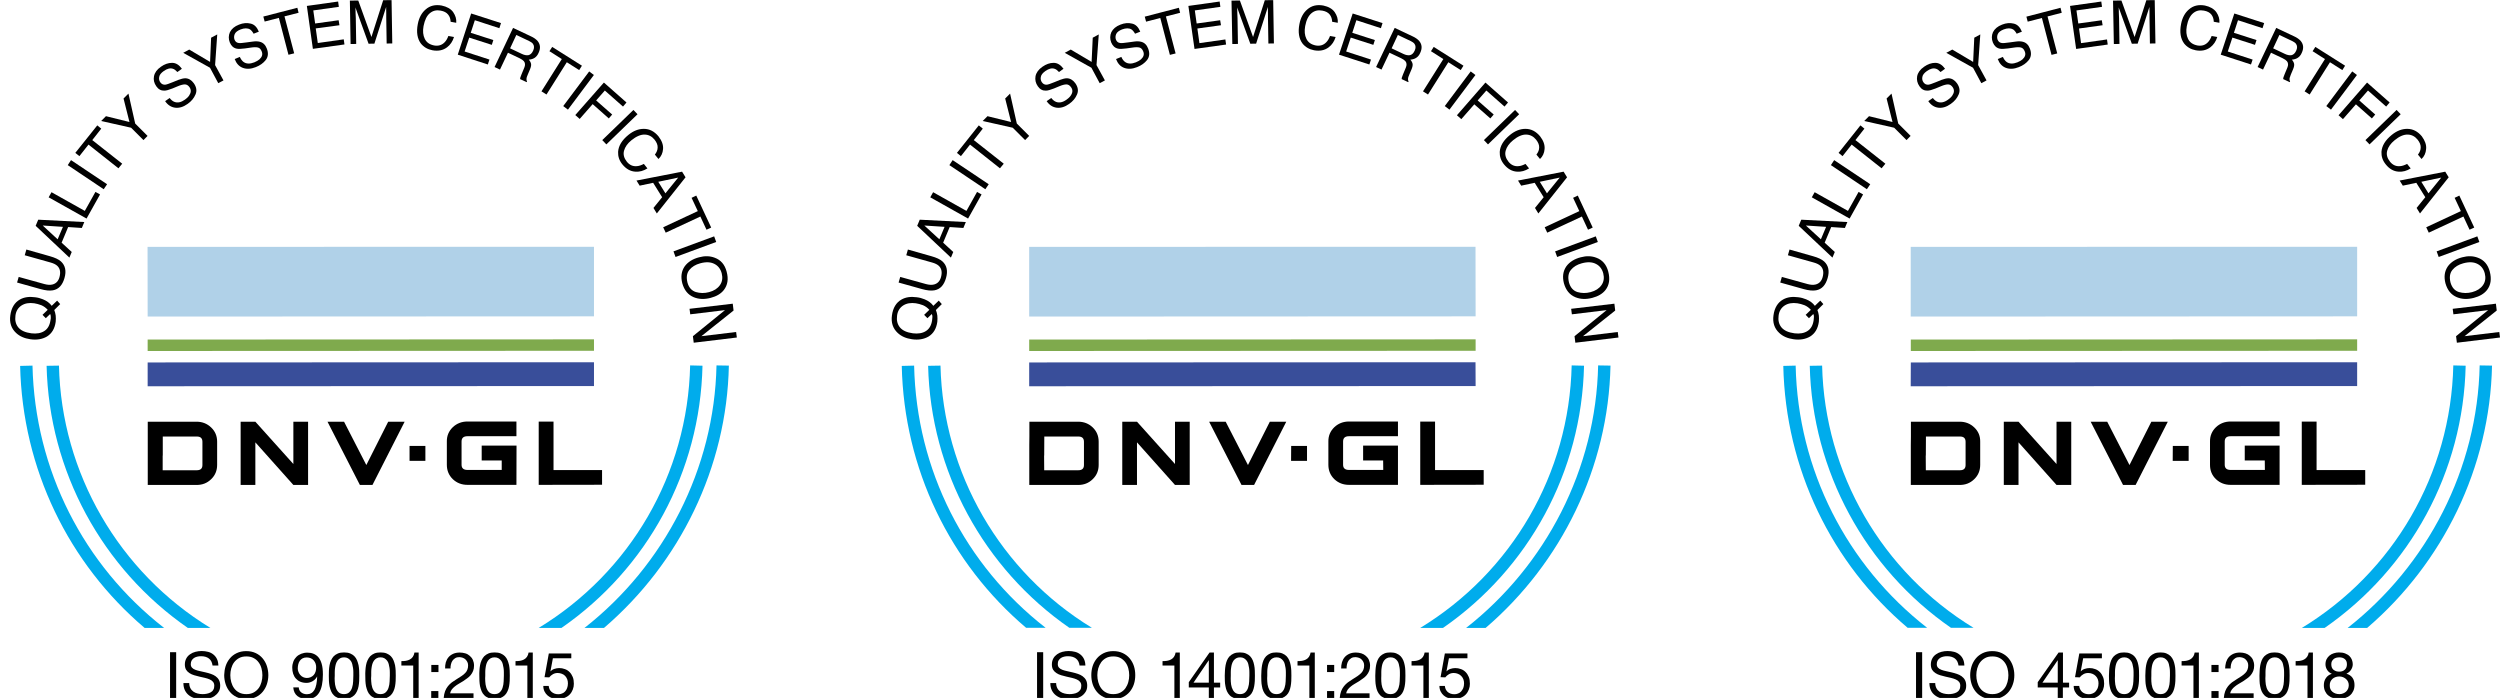 <?xml version="1.0" encoding="utf-8"?>
<!-- Generator: Adobe Illustrator 25.0.1, SVG Export Plug-In . SVG Version: 6.00 Build 0)  -->
<svg version="1.1" id="Layer_1" xmlns="http://www.w3.org/2000/svg" xmlns:xlink="http://www.w3.org/1999/xlink" x="0px" y="0px"
	 viewBox="0 0 2446.6 683" style="enable-background:new 0 0 2446.6 683;" xml:space="preserve">
<style type="text/css">
	.st0{fill:#394E9A;}
	.st1{fill:#B0D1E8;}
	.st2{fill:#7FAA4D;}
	.st3{fill:#00ACEC;}
</style>
<g>
	<g>
		<path d="M1781.4,294.2l3,3.4l-5.8,5.8c0.7,1.7,1.1,3.5,1.4,5.4c0.2,1.9,0.2,3.9,0,6.1c-0.9,6.6-3.7,11.4-8.5,14.4
			c-4.6,2.7-10.1,3.6-16.3,2.7c-5.7-0.8-10.4-2.8-14-6.2c-4.7-4.4-6.6-10.1-5.6-17.2c1-7.4,4.2-12.6,9.4-15.5c4.1-2.3,9-3,14.8-2.2
			c2.7,0.3,5.3,1,7.7,2c3.7,1.5,6.6,3.6,8.6,6.4L1781.4,294.2z M1775.2,310.1c0-1.1-0.2-2-0.6-2.8l-4.3,4.1l-3.2-3.3l5.1-4.9
			c-1.8-2-3.9-3.5-6.2-4.5c-2.5-0.9-4.8-1.6-7-1.9c-4.9-0.7-9.1,0-12.5,2.2c-3.3,2.2-5.4,5.5-5.9,10c-0.6,4.5,0.3,8.3,2.8,11.4
			c2.6,3.1,6.8,5,12.8,5.8c5.1,0.6,9.3-0.1,12.6-2.2c3.4-2.1,5.4-5.7,6.1-10.6C1775.1,312.2,1775.2,311.1,1775.2,310.1z"/>
		<path d="M1743.8,271l25.2,7c3,0.8,5.6,1,7.9,0.4c3.4-0.9,5.7-3.2,6.8-7.2c1.3-4.8,0.6-8.4-2.1-11c-1.5-1.4-3.7-2.5-6.6-3.3
			l-25.3-7.1l1.6-5.6l22.9,6.5c5,1.4,8.7,3.1,11,5.2c4.2,3.9,5.4,9.3,3.4,16.2c-2,7-5.7,11-11.3,12c-3.1,0.6-7.2,0.2-12.2-1.2
			l-22.9-6.4L1743.8,271z"/>
		<path d="M1760.3,221l2.5-6l45.1,2.3l-2.4,5.8l-13.4-0.9l-6.4,15.3l9.9,9.1l-2.3,5.5L1760.3,221z M1787.1,222l-19.8-1.3l14.7,13.5
			L1787.1,222z"/>
		<path d="M1773.1,193.1l2.8-5l32.6,18.3l10.4-18.6l4.4,2.5l-13.2,23.6L1773.1,193.1z"/>
		<path d="M1791.8,161.6l3.2-4.9l35.3,23.6l-3.3,4.9L1791.8,161.6z"/>
		<path d="M1820.7,122.7l3.9,3.2l-8.8,11.2l29.3,23.1l-3.7,4.5l-29.3-23.2l-8.9,11.3l-3.9-3.2L1820.7,122.7z"/>
		<path d="M1824.4,118.4l4.7-4.7l23,5.7l-5.8-23l4.8-4.8l6.6,29.3l12.1,12.1l-4,4.1l-12.1-12.1L1824.4,118.4z"/>
		<path d="M1891.5,95.9c1.5,1.9,3.1,3.2,4.7,3.8c3.1,1.2,6.6,0.5,10.3-2.2c1.7-1.2,3.1-2.5,4.1-4c2-2.9,2.1-5.6,0.4-8.1
			c-1.3-1.9-2.9-2.8-4.6-2.8c-1.7,0-4.1,0.6-6.9,1.8l-5.3,2.2c-3.5,1.4-6.1,2.1-7.9,2.1c-3.2,0.1-5.8-1.3-7.8-4.2
			c-2.2-3.1-2.9-6.4-2.3-9.9c0.7-3.5,2.9-6.6,6.8-9.3c3.6-2.5,7.2-3.8,10.9-3.8c3.7,0,6.9,2,9.6,5.8l-4.4,3.2
			c-1.6-1.7-3-2.8-4.4-3.2c-2.7-0.9-5.6-0.1-8.9,2.2c-2.7,1.9-4.2,3.8-4.5,5.8c-0.4,2,0,3.8,1.1,5.3c1.2,1.7,2.8,2.4,4.7,2.3
			c1.3-0.1,3.8-1,7.5-2.5l5.4-2.2c2.7-1,4.9-1.6,6.9-1.6c3.3,0.1,6,1.8,8.2,4.8c2.7,3.8,3.3,7.5,1.7,11.1c-1.5,3.6-4.1,6.7-7.7,9.2
			c-4.2,3-8.3,4.2-12.2,3.7c-3.9-0.5-7.2-2.6-9.8-6.4L1891.5,95.9z"/>
		<path d="M1904.7,51.7l5.9-3.2l20.4,12.1l1.1-23.7l5.9-3.2l-2.1,30l8.2,15l-5.1,2.7l-8.1-15.1L1904.7,51.7z"/>
		<path d="M1960.1,55.7c1,2.2,2.2,3.9,3.6,4.9c2.7,2,6.3,2.1,10.6,0.4c1.9-0.8,3.6-1.7,5-2.9c2.6-2.4,3.4-4.9,2.2-7.8
			c-0.8-2.1-2.1-3.4-3.7-3.8c-1.6-0.4-4-0.4-7.1,0.1l-5.6,0.8c-3.7,0.5-6.5,0.6-8.2,0.2c-3.1-0.7-5.2-2.7-6.6-6
			c-1.4-3.5-1.3-6.9,0.1-10.1c1.6-3.2,4.5-5.7,8.9-7.4c4-1.6,7.8-1.9,11.4-1c3.6,0.8,6.2,3.5,8,7.9l-5.1,2c-1.1-2-2.3-3.4-3.5-4.2
			c-2.4-1.4-5.4-1.4-9.2,0c-3,1.2-5,2.7-5.8,4.6c-0.8,1.9-0.8,3.7-0.2,5.4c0.8,2,2.1,3,4.1,3.3c1.2,0.2,3.8,0,7.8-0.6l5.9-0.8
			c2.9-0.4,5.2-0.3,7,0.2c3.2,0.8,5.5,3.1,6.8,6.6c1.7,4.3,1.4,8.1-1,11.2c-2.4,3.1-5.7,5.4-9.8,7c-4.7,1.9-9,2.1-12.7,0.7
			c-3.7-1.4-6.3-4.3-7.9-8.6L1960.1,55.7z"/>
		<path d="M2016.5,7.6l1.2,4.9l-13.9,3.6l9.5,36.2l-5.6,1.4l-9.4-36.1l-13.9,3.6l-1.3-4.9L2016.5,7.6z"/>
		<path d="M2025.8,5.8l30.6-4.3l0.7,5.2l-25,3.5l1.8,12.8l23-3.2l0.8,4.9l-23.1,3.2l2,14.3l25.4-3.6l0.7,5l-30.9,4.3L2025.8,5.8z"/>
		<path d="M2067.9,0.6l8.2-0.1l12.9,35.7l11.5-36l8.2-0.1l0.7,42.4l-5.4,0.1l-0.4-25.1c0-0.9,0-2.3,0-4.3c0-2,0-4.2-0.1-6.4
			l-11.5,35.9l-5.7,0.1l-12.9-35.6l0.1,1.3c0,1,0.1,2.6,0.1,4.7c0.1,2.1,0.1,3.7,0.2,4.7l0.4,25.1l-5.5,0.1L2067.9,0.6z"/>
		<path d="M2169,11.9c2.3,3.4,3.3,6.8,3,10.4l-5.5-1c-0.1-2.8-0.9-5.2-2.4-7.1c-1.5-1.9-3.9-3.2-7.2-3.8c-4.1-0.8-7.6,0-10.6,2.5
			c-2.9,2.4-5.1,6.6-6.2,12.6c-0.9,4.9-0.5,9.1,1.2,12.5c1.7,3.5,4.7,5.6,9.2,6.5c4.1,0.7,7.5-0.3,10.2-3.1c1.5-1.5,2.7-3.5,3.7-6.2
			l5.5,1c-1.3,4.3-3.6,7.7-6.8,10.1c-4,3-8.7,3.9-14.3,2.9c-4.7-0.9-8.5-3.1-11.3-6.6c-3.5-4.7-4.6-11.1-3-19.2
			c1.2-6.2,3.8-10.9,7.7-14.2c4.2-3.7,9.4-4.9,15.6-3.8C2162.8,6.5,2166.6,8.6,2169,11.9z"/>
		<path d="M2186.6,13.2l29.2,9.4l-1.6,5l-24-7.8l-4,12.3l22.1,7.1l-1.5,4.7l-22.1-7.1l-4.5,13.6l24.3,7.9l-1.6,4.8l-29.6-9.6
			L2186.6,13.2z"/>
		<path d="M2227.6,27.3l17.4,8.2c2.9,1.3,5.1,2.9,6.6,4.6c2.7,3.3,3.1,7.1,1,11.6c-1,2.4-2.4,3.9-4.1,5c-1.6,1-3.5,1.5-5.6,1.7
			c1.2,1.3,1.9,2.7,2.2,4c0.3,1.4-0.1,3.2-1,5.4l-2.2,5.2c-0.6,1.5-1,2.7-1.2,3.4c-0.2,1.4-0.1,2.4,0.5,3.2l-0.4,0.8l-6.4-3
			c0-0.4,0.1-0.9,0.2-1.5c0.2-0.5,0.6-1.6,1.2-3.2l2.7-6.5c1.1-2.5,0.9-4.7-0.4-6.3c-0.8-0.9-2.1-1.9-4.2-2.9l-11.4-5.4l-7.8,16.5
			l-5.3-2.5L2227.6,27.3z M2236.2,52.8c2.3,1.1,4.5,1.5,6.3,1.2c1.8-0.4,3.4-1.7,4.6-4.3c1.3-2.7,1.2-5-0.2-6.9
			c-0.8-1-2.1-1.9-3.8-2.7l-12.4-5.9l-6.1,13.1L2236.2,52.8z"/>
		<path d="M2295,64.3l-2.7,4.3l-12.1-7.7l-19.9,31.6l-4.9-3.1l19.9-31.6l-12.1-7.7l2.7-4.2L2295,64.3z"/>
		<path d="M2302,69.9l4.6,3.5l-25.4,33.9l-4.6-3.5L2302,69.9z"/>
		<path d="M2316.5,80.8l22.1,19.5l-3.4,4l-17.8-15.7l-8.5,9.7l15.6,13.8l-3.3,3.8l-15.6-13.8l-12.7,14.5l-4.3-3.8L2316.5,80.8z"/>
		<path d="M2345.4,107.6l4,4.2l-30.5,29.5l-4-4.2L2345.4,107.6z"/>
		<path d="M2374.3,145.8c-0.3,4.1-1.9,7.4-4.5,9.8l-3.5-4.3c1.7-2.2,2.7-4.5,2.7-7c0.1-2.4-0.9-4.9-3-7.6c-2.6-3.2-5.8-4.9-9.7-5
			c-3.9-0.1-8.2,1.7-12.9,5.6c-3.8,3.1-6.2,6.5-7.2,10.2c-1,3.7,0,7.3,2.8,10.8c2.6,3.2,5.9,4.7,9.8,4.3c2-0.1,4.3-0.9,6.9-2.2
			l3.5,4.4c-3.8,2.4-7.7,3.5-11.8,3.2c-4.9-0.3-9.1-2.7-12.6-7.1c-3.1-3.8-4.4-7.9-4.2-12.3c0.4-5.9,3.7-11.4,10.1-16.6
			c4.9-4,9.9-5.9,15.1-5.9c5.6,0,10.3,2.5,14.3,7.3C2373.2,137.7,2374.7,141.7,2374.3,145.8z"/>
		<path d="M2393,168l3.4,5.5l-28.1,35.4l-3.3-5.4l8.5-10.5l-8.8-14.1l-13.2,2.8l-3.1-5L2393,168z M2376.6,189.2l12.5-15.4l-19.5,4.1
			L2376.6,189.2z"/>
		<path d="M2421.4,222.7l-4.6,2.1l-6-12.9l-33.9,15.8l-2.5-5.3l33.9-15.8l-6.1-13l4.6-2.2L2421.4,222.7z"/>
		<path d="M2424.4,231.3l2,5.5l-39.8,14.7l-2-5.5L2424.4,231.3z"/>
		<path d="M2433.9,283.8c-2.9,3.7-7.2,6.2-12.9,7.7c-6.1,1.6-11.6,1.4-16.5-0.6c-5.8-2.4-9.4-7-11.3-13.7
			c-1.6-6.4-0.9-11.8,2.4-16.6c3.1-4.2,7.8-7.2,14-8.8c5.5-1.5,10.6-1.4,15.3,0.4c6,2.2,9.9,6.7,11.7,13.6
			C2438.5,273.1,2437.6,279,2433.9,283.8z M2406.4,285.8c4.1,1.2,8.4,1.3,12.9,0.1c4.9-1.3,8.4-3.6,10.7-6.9
			c2.3-3.3,2.8-7.2,1.7-11.5c-1.1-4.2-3.5-7.4-7.1-9.2c-3.6-1.9-8.2-2.2-14-0.6c-4.5,1.2-8.1,3.4-10.6,6.5
			c-2.5,3.1-3.1,7.2-1.8,12.4C2399.6,281.4,2402.3,284.5,2406.4,285.8z"/>
		<path d="M2442.6,297.2l0.8,6.7l-31.5,25.1l34-4.1l0.7,5.4l-42.2,5.1l-0.8-6.4l31.4-25.5l-34,4.1l-0.7-5.4L2442.6,297.2z"/>
	</g>
	<g>
		<path d="M2027,474.6h-14.4l-37.2-41.7l0,41.7h-14.4v-61.9l14.4,0l37.2,41.4l0-41.4l14.4,0V474.6z"/>
		<path d="M2121.5,412.7l-31.5,61.9l-12.3,0l-31.7-61.9l16.2,0l21.8,42.4l21.4-42.4L2121.5,412.7z"/>
		<path d="M2141.8,451h-15.5l0.1-14.6l15.5,0V451z"/>
		<path d="M2230.9,474.5l-47.9,0c-5.6,0-10.4-1.8-14.4-5.6c-3.9-3.7-5.8-8.4-5.8-14v-22.8c-0.1-5.6,1.9-10.2,5.8-14
			c3.9-3.7,8.8-5.6,14.4-5.6l47.9,0v14.4l-47.9,0c-3.9,0-5.8,1.7-5.8,5.2l0,22.7c0,3.4,1.9,5.1,5.8,5.1l33.5,0l-0.1-9.3l-19.6,0
			v-14.5l34.1,0L2230.9,474.5z"/>
		<path d="M2314.6,474.4l-62,0.1l0-61.9l14.5,0l0,47.4l47.6,0V474.4z"/>
		<path d="M1932.1,418.3c-3.9-3.7-8.6-5.6-14.2-5.6l-47.8,0l0,8.8l0,5.6l-0.1,8.5l0,10.2l0,28.8l47.8,0c5.6,0,10.3-1.8,14.2-5.6
			c3.9-3.7,5.9-8.4,5.9-14l0-22.7C1938,426.7,1936.1,422.1,1932.1,418.3z M1923.6,455.1c0,3.4-1.8,5.1-5.5,5.1l-33.4,0l-0.1-14.4
			l0.1,0l0.1-18.6l33.3,0c3.7,0,5.5,1.7,5.5,5.2L1923.6,455.1L1923.6,455.1z"/>
	</g>
	<polygon class="st0" points="1869.9,378 2306.8,377.8 2306.8,354.5 1870,354.7 	"/>
	<polygon class="st1" points="2306.8,241.5 1869.9,241.6 1869.9,309.8 2306.8,309.6 	"/>
	<polygon class="st2" points="1870,332.3 1870,343.5 2306.8,343.3 2306.8,332.1 	"/>
	<g>
		<path d="M1881.1,638.3v45h-6v-45H1881.1z"/>
		<path d="M1913.1,644.4c-2-1.5-4.6-2.2-7.6-2.2c-1.3,0-2.5,0.1-3.7,0.4s-2.3,0.7-3.2,1.3c-0.9,0.6-1.7,1.4-2.3,2.4
			c-0.6,1-0.9,2.2-0.9,3.7c0,1.4,0.4,2.5,1.2,3.4s1.9,1.6,3.3,2.1c1.4,0.5,2.9,1,4.6,1.3c1.7,0.4,3.5,0.8,5.3,1.2
			c1.8,0.4,3.5,0.9,5.3,1.5c1.7,0.6,3.3,1.3,4.6,2.3c1.4,1,2.5,2.2,3.3,3.7c0.8,1.5,1.2,3.3,1.2,5.5c0,2.4-0.5,4.4-1.6,6.1
			c-1.1,1.7-2.4,3.1-4.1,4.2s-3.6,1.8-5.6,2.3c-2.1,0.5-4.1,0.7-6.2,0.7c-2.5,0-4.9-0.3-7.1-0.9s-4.2-1.6-5.9-2.9
			c-1.7-1.3-3.1-2.9-4-4.9c-1-2-1.5-4.4-1.5-7.1h5.7c0,1.9,0.4,3.5,1.1,4.9c0.7,1.4,1.7,2.5,2.9,3.4s2.6,1.5,4.2,1.9
			c1.6,0.4,3.2,0.6,4.9,0.6c1.3,0,2.7-0.1,4.1-0.4s2.6-0.7,3.7-1.3c1.1-0.6,2-1.4,2.6-2.5c0.7-1.1,1-2.4,1-4c0-1.6-0.4-2.8-1.2-3.8
			c-0.8-1-1.9-1.8-3.3-2.4s-2.9-1.1-4.6-1.5s-3.5-0.8-5.3-1.2c-1.8-0.4-3.5-0.9-5.3-1.4c-1.7-0.5-3.3-1.2-4.6-2.1
			c-1.4-0.9-2.5-2-3.3-3.3c-0.8-1.4-1.2-3.1-1.2-5.1c0-2.3,0.5-4.2,1.4-5.9c0.9-1.7,2.1-3,3.7-4.1c1.5-1.1,3.3-1.9,5.2-2.4
			s4-0.8,6-0.8c2.3,0,4.4,0.3,6.4,0.8c2,0.5,3.7,1.4,5.2,2.6c1.5,1.2,2.7,2.7,3.5,4.4c0.9,1.8,1.3,3.9,1.4,6.4h-5.7
			C1916.2,648.2,1915.1,645.9,1913.1,644.4z"/>
		<path d="M1929.5,651.9c0.9-2.8,2.3-5.3,4.1-7.5c1.8-2.2,4.1-3.9,6.7-5.2c2.7-1.3,5.8-2,9.4-2c3.6,0,6.7,0.7,9.4,2
			c2.7,1.3,4.9,3,6.7,5.2c1.8,2.2,3.2,4.7,4.1,7.5c0.9,2.8,1.4,5.8,1.4,8.8c0,3.1-0.4,6-1.4,8.8c-0.9,2.8-2.3,5.3-4.1,7.5
			c-1.8,2.2-4.1,3.9-6.7,5.2s-5.8,1.9-9.4,1.9c-3.6,0-6.7-0.6-9.4-1.9s-4.9-3-6.7-5.2c-1.8-2.2-3.2-4.7-4.1-7.5
			c-0.9-2.8-1.4-5.8-1.4-8.8C1928.1,657.7,1928.6,654.8,1929.5,651.9z M1935,667.5c0.6,2.2,1.5,4.2,2.8,6s2.9,3.2,4.9,4.2
			c2,1.1,4.3,1.6,7.1,1.6s5.1-0.5,7.1-1.6c2-1.1,3.6-2.5,4.9-4.2s2.2-3.8,2.8-6c0.6-2.2,0.9-4.4,0.9-6.7s-0.3-4.5-0.9-6.7
			c-0.6-2.2-1.5-4.2-2.8-5.9s-2.9-3.2-4.9-4.2c-2-1.1-4.3-1.6-7.1-1.6s-5.1,0.5-7.1,1.6c-2,1.1-3.6,2.5-4.9,4.2s-2.2,3.8-2.8,5.9
			c-0.6,2.2-0.9,4.4-0.9,6.7S1934.4,665.3,1935,667.5z"/>
		<path d="M2024.9,668.1v4.7h-6.1v10.5h-5v-10.5h-19.6v-5.2l20.4-29h4.3v29.5H2024.9z M2013.8,646.2h-0.1l-14.9,21.9h15V646.2z"/>
		<path d="M2038.7,644.1l-2.4,12.8l0.1,0.1c1-1.1,2.2-1.9,3.8-2.4c1.5-0.5,3.1-0.8,4.6-0.8c2,0,3.8,0.3,5.6,1
			c1.8,0.6,3.3,1.6,4.6,2.9c1.3,1.3,2.3,2.9,3.1,4.8c0.8,1.9,1.1,4.2,1.1,6.7c0,1.9-0.3,3.7-1,5.5c-0.6,1.8-1.6,3.4-2.9,4.8
			s-2.9,2.5-4.9,3.3c-1.9,0.8-4.2,1.2-6.8,1.2c-1.9,0-3.8-0.3-5.4-0.8s-3.2-1.4-4.5-2.5c-1.3-1.1-2.3-2.4-3.1-4s-1.2-3.4-1.2-5.4
			h5.4c0.1,1.1,0.4,2.2,0.9,3.2c0.5,1,1.1,1.8,1.9,2.6c0.8,0.7,1.8,1.3,2.9,1.7c1.1,0.4,2.3,0.6,3.7,0.6c1.3,0,2.5-0.2,3.6-0.7
			c1.2-0.4,2.2-1.1,3-2s1.5-2,2.1-3.3c0.5-1.3,0.8-2.9,0.8-4.6c0-1.5-0.2-2.8-0.7-4.1s-1.2-2.3-2.1-3.2s-1.9-1.6-3.2-2.1
			c-1.2-0.5-2.6-0.8-4.1-0.8c-1.8,0-3.3,0.4-4.7,1.2c-1.4,0.8-2.6,1.8-3.6,3.1l-4.6-0.2l4.2-23.2h22.1v4.7H2038.7z"/>
		<path d="M2064.1,656.2c0.1-1.8,0.3-3.5,0.6-5.2c0.3-1.7,0.8-3.3,1.4-4.8s1.5-2.8,2.6-4c1.1-1.1,2.5-2,4.1-2.7s3.6-1,5.9-1
			s4.3,0.3,5.9,1c1.7,0.7,3,1.6,4.1,2.7c1.1,1.1,1.9,2.5,2.6,4c0.6,1.5,1.1,3.1,1.4,4.8c0.3,1.7,0.6,3.4,0.6,5.2
			c0.1,1.8,0.1,3.5,0.1,5.1s0,3.3-0.1,5.1c-0.1,1.8-0.3,3.5-0.6,5.2c-0.3,1.7-0.8,3.3-1.4,4.8s-1.5,2.8-2.6,3.9
			c-1.1,1.1-2.5,2-4.1,2.7c-1.6,0.7-3.6,1-6,1c-2.3,0-4.3-0.3-5.9-1c-1.7-0.7-3-1.5-4.1-2.7c-1.1-1.1-1.9-2.4-2.6-3.9
			c-0.6-1.5-1.1-3.1-1.4-4.8c-0.3-1.7-0.6-3.4-0.6-5.2c-0.1-1.8-0.1-3.5-0.1-5.1C2064,659.7,2064,658,2064.1,656.2z M2069.8,666.9
			c0.1,2.1,0.4,4,1,5.9s1.5,3.4,2.7,4.6s3,1.9,5.3,1.9s4-0.6,5.3-1.9s2.2-2.8,2.7-4.6c0.6-1.8,0.9-3.8,1-5.9c0.1-2.1,0.2-4,0.2-5.6
			c0-1.1,0-2.3,0-3.6c0-1.3-0.1-2.7-0.3-4c-0.2-1.3-0.5-2.6-0.8-3.9s-0.9-2.4-1.6-3.3c-0.7-0.9-1.6-1.7-2.6-2.3
			c-1.1-0.6-2.3-0.9-3.8-0.9s-2.8,0.3-3.8,0.9c-1.1,0.6-1.9,1.3-2.6,2.3c-0.7,1-1.2,2.1-1.6,3.3s-0.6,2.5-0.8,3.9
			c-0.2,1.3-0.3,2.7-0.3,4s0,2.5,0,3.6C2069.6,663,2069.7,664.8,2069.8,666.9z"/>
		<path d="M2099.7,656.2c0.1-1.8,0.3-3.5,0.6-5.2c0.3-1.7,0.8-3.3,1.4-4.8s1.5-2.8,2.6-4c1.1-1.1,2.5-2,4.1-2.7s3.6-1,5.9-1
			s4.3,0.3,5.9,1c1.7,0.7,3,1.6,4.1,2.7c1.1,1.1,1.9,2.5,2.6,4c0.6,1.5,1.1,3.1,1.4,4.8c0.3,1.7,0.6,3.4,0.6,5.2
			c0.1,1.8,0.1,3.5,0.1,5.1s0,3.3-0.1,5.1c-0.1,1.8-0.3,3.5-0.6,5.2c-0.3,1.7-0.8,3.3-1.4,4.8s-1.5,2.8-2.6,3.9
			c-1.1,1.1-2.5,2-4.1,2.7c-1.6,0.7-3.6,1-6,1c-2.3,0-4.3-0.3-5.9-1c-1.7-0.7-3-1.5-4.1-2.7c-1.1-1.1-1.9-2.4-2.6-3.9
			c-0.6-1.5-1.1-3.1-1.4-4.8c-0.3-1.7-0.6-3.4-0.6-5.2c-0.1-1.8-0.1-3.5-0.1-5.1C2099.6,659.7,2099.7,658,2099.7,656.2z
			 M2105.4,666.9c0.1,2.1,0.4,4,1,5.9s1.5,3.4,2.7,4.6s3,1.9,5.3,1.9s4-0.6,5.3-1.9s2.2-2.8,2.7-4.6c0.6-1.8,0.9-3.8,1-5.9
			c0.1-2.1,0.2-4,0.2-5.6c0-1.1,0-2.3,0-3.6c0-1.3-0.1-2.7-0.3-4c-0.2-1.3-0.5-2.6-0.8-3.9s-0.9-2.4-1.6-3.3
			c-0.7-0.9-1.6-1.7-2.6-2.3c-1.1-0.6-2.3-0.9-3.8-0.9s-2.8,0.3-3.8,0.9c-1.1,0.6-1.9,1.3-2.6,2.3c-0.7,1-1.2,2.1-1.6,3.3
			s-0.6,2.5-0.8,3.9c-0.2,1.3-0.3,2.7-0.3,4s0,2.5,0,3.6C2105.3,663,2105.3,664.8,2105.4,666.9z"/>
		<path d="M2146.6,683.3v-32H2135V647c1.5,0,3-0.1,4.4-0.3s2.7-0.7,3.9-1.3c1.1-0.6,2.1-1.5,2.9-2.6c0.8-1.1,1.3-2.5,1.6-4.2h4.1
			v44.7L2146.6,683.3L2146.6,683.3z"/>
		<path d="M2164.2,657.7v-7h7v7H2164.2z M2171.2,676.3v7h-7v-7H2171.2z"/>
		<path d="M2178.5,648.1c0.6-1.9,1.5-3.6,2.7-5c1.2-1.4,2.8-2.5,4.6-3.3c1.9-0.8,3.9-1.2,6.3-1.2c1.9,0,3.8,0.3,5.4,0.8
			s3.2,1.4,4.4,2.5c1.3,1.1,2.3,2.4,3,4s1.1,3.4,1.1,5.5c0,2-0.3,3.7-0.9,5.2s-1.4,2.9-2.4,4.1c-1,1.2-2.2,2.3-3.5,3.2
			c-1.3,1-2.6,1.9-4,2.8c-1.4,0.8-2.8,1.7-4.2,2.5c-1.4,0.8-2.7,1.7-3.8,2.6c-1.2,0.9-2.1,1.9-3,3c-0.8,1.1-1.4,2.3-1.6,3.7h22.9
			v4.7h-29.2c0.2-2.7,0.7-4.9,1.4-6.8c0.7-1.9,1.7-3.5,2.8-4.9c1.1-1.4,2.4-2.6,3.8-3.7c1.4-1,2.9-2,4.5-3c1.9-1.2,3.6-2.3,5-3.2
			s2.6-2,3.6-3s1.7-2.1,2.1-3.3c0.5-1.2,0.7-2.5,0.7-4.1c0-1.2-0.2-2.3-0.7-3.3s-1.1-1.8-1.9-2.6s-1.7-1.3-2.7-1.6s-2.2-0.6-3.3-0.6
			c-1.6,0-2.9,0.3-4,1s-2,1.5-2.7,2.5c-0.7,1.1-1.2,2.2-1.5,3.6c-0.3,1.3-0.4,2.7-0.4,4h-5.4
			C2177.7,652.2,2177.9,650.1,2178.5,648.1z"/>
		<path d="M2211.4,656.2c0.1-1.8,0.3-3.5,0.6-5.2c0.3-1.7,0.8-3.3,1.4-4.8s1.5-2.8,2.6-4c1.1-1.1,2.5-2,4.1-2.7s3.6-1,5.9-1
			s4.3,0.3,5.9,1c1.7,0.7,3,1.6,4.1,2.7c1.1,1.1,1.9,2.5,2.6,4c0.6,1.5,1.1,3.1,1.4,4.8c0.3,1.7,0.5,3.4,0.6,5.2
			c0.1,1.8,0.1,3.5,0.1,5.1s0,3.3-0.1,5.1c-0.1,1.8-0.3,3.5-0.6,5.2c-0.3,1.7-0.8,3.3-1.4,4.8s-1.5,2.8-2.6,3.9
			c-1.1,1.1-2.5,2-4.1,2.7c-1.6,0.7-3.6,1-6,1c-2.3,0-4.3-0.3-5.9-1c-1.7-0.7-3-1.5-4.1-2.7c-1.1-1.1-1.9-2.4-2.6-3.9
			c-0.6-1.5-1.1-3.1-1.4-4.8c-0.3-1.7-0.6-3.4-0.6-5.2c-0.1-1.8-0.1-3.5-0.1-5.1C2211.2,659.7,2211.3,658,2211.4,656.2z
			 M2217.1,666.9c0.1,2.1,0.4,4,1,5.9s1.5,3.4,2.7,4.6s3,1.9,5.3,1.9s4-0.6,5.3-1.9s2.2-2.8,2.7-4.6c0.6-1.8,0.9-3.8,1-5.9
			c0.1-2.1,0.2-4,0.2-5.6c0-1.1,0-2.3,0-3.6c0-1.3-0.1-2.7-0.3-4c-0.2-1.3-0.5-2.6-0.8-3.9s-0.9-2.4-1.6-3.3
			c-0.7-0.9-1.6-1.7-2.6-2.3c-1.1-0.6-2.3-0.9-3.8-0.9s-2.8,0.3-3.8,0.9c-1.1,0.6-1.9,1.3-2.6,2.3c-0.7,1-1.2,2.1-1.6,3.3
			c-0.4,1.3-0.6,2.5-0.8,3.9c-0.2,1.3-0.3,2.7-0.3,4s0,2.5,0,3.6C2216.9,663,2217,664.8,2217.1,666.9z"/>
		<path d="M2258.2,683.3v-32h-11.6V647c1.5,0,3-0.1,4.4-0.3s2.7-0.7,3.9-1.3c1.1-0.6,2.1-1.5,2.9-2.6c0.8-1.1,1.3-2.5,1.6-4.2h4.1
			v44.7L2258.2,683.3L2258.2,683.3z"/>
		<path d="M2276.9,645.1c0.7-1.4,1.7-2.6,2.9-3.6s2.6-1.7,4.2-2.2c1.6-0.5,3.2-0.8,4.9-0.8c2.4,0,4.5,0.3,6.2,1
			c1.7,0.7,3.1,1.5,4.2,2.6c1.1,1.1,1.9,2.3,2.4,3.7c0.5,1.4,0.8,2.8,0.8,4.2c0,2-0.6,3.8-1.7,5.5c-1.1,1.7-2.6,2.9-4.5,3.8
			c2.7,0.8,4.7,2.2,6,4.1s1.9,4.2,1.9,7c0,2.2-0.4,4.1-1.2,5.8c-0.8,1.7-1.8,3.1-3.1,4.2c-1.3,1.2-2.9,2-4.7,2.6
			c-1.8,0.6-3.7,0.9-5.8,0.9c-2.1,0-4.1-0.3-6-0.8c-1.9-0.5-3.5-1.4-4.8-2.5c-1.4-1.1-2.4-2.5-3.2-4.2c-0.8-1.7-1.2-3.7-1.2-5.9
			c0-2.7,0.7-5,2-6.9c1.3-2,3.3-3.4,5.8-4.2c-1.9-0.8-3.4-2-4.5-3.7c-1.1-1.7-1.7-3.6-1.7-5.6
			C2275.8,648.2,2276.2,646.5,2276.9,645.1z M2282.6,677c1.8,1.5,4.1,2.3,6.8,2.3c1.3,0,2.6-0.2,3.7-0.7c1.1-0.4,2.1-1.1,2.9-1.8
			c0.8-0.8,1.4-1.7,1.9-2.7c0.4-1,0.7-2.2,0.7-3.5c0-1.2-0.2-2.3-0.7-3.4c-0.5-1-1.1-1.9-2-2.7s-1.8-1.3-2.9-1.8
			c-1.1-0.4-2.3-0.7-3.6-0.7c-1.3,0-2.5,0.2-3.7,0.6c-1.2,0.4-2.2,1-3,1.7c-0.9,0.8-1.5,1.7-2,2.7s-0.7,2.2-0.7,3.5
			C2279.9,673.4,2280.8,675.5,2282.6,677z M2282.1,653.4c0.4,0.9,1,1.7,1.7,2.2s1.6,1,2.5,1.3c1,0.3,2,0.4,3.1,0.4
			c2.1,0,3.9-0.6,5.3-1.9s2.1-3,2.1-5.3s-0.7-4-2.1-5.1c-1.4-1.2-3.2-1.7-5.4-1.7c-1.1,0-2.1,0.2-3,0.4c-1,0.3-1.8,0.7-2.5,1.3
			c-0.7,0.6-1.2,1.3-1.7,2.1c-0.4,0.8-0.6,1.8-0.6,3C2281.5,651.4,2281.7,652.5,2282.1,653.4z"/>
	</g>
	<path class="st3" d="M1757.3,357.8l-12.1,0.3c2.2,100.7,47.2,193.1,121.7,256.3h19.1C1807.5,553.3,1759.5,460,1757.3,357.8z"/>
	<path class="st3" d="M2438.8,357.8l-12.1-0.2c-2.1,101.2-51,195.6-129.2,256.9h19.1C2390.8,550.9,2436.7,457.5,2438.8,357.8z"/>
	<path class="st3" d="M1783.2,357.8l-12.1,0.2c2.4,103.1,54.4,198.3,138.2,256.4h22.1C1841.9,559.9,1785.6,463.1,1783.2,357.8z"/>
	<path class="st3" d="M2413,357.9l-12.1-0.3c-2.4,106.2-58.5,202.3-148.2,256.9h22.3C2358.8,556.4,2410.7,461.8,2413,357.9z"/>
</g>
<g>
	<g>
		<path d="M918.7,294.2l3,3.4l-5.8,5.8c0.7,1.7,1.1,3.5,1.4,5.4c0.2,1.9,0.2,3.9,0,6.1c-0.9,6.6-3.7,11.4-8.5,14.4
			c-4.6,2.7-10.1,3.6-16.3,2.7c-5.7-0.8-10.4-2.8-14-6.2c-4.7-4.4-6.6-10.1-5.6-17.2c1-7.4,4.2-12.6,9.4-15.5c4.1-2.3,9-3,14.8-2.2
			c2.7,0.3,5.3,1,7.7,2c3.7,1.5,6.6,3.6,8.6,6.4L918.7,294.2z M912.5,310.1c0-1.1-0.2-2-0.6-2.8l-4.3,4.1l-3.2-3.3l5.1-4.9
			c-1.8-2-3.9-3.5-6.2-4.5c-2.5-0.9-4.8-1.6-7-1.9c-4.9-0.7-9.1,0-12.5,2.2c-3.3,2.2-5.4,5.5-5.9,10c-0.6,4.5,0.3,8.3,2.8,11.4
			c2.6,3.1,6.8,5,12.8,5.8c5.1,0.6,9.3-0.1,12.6-2.2c3.4-2.1,5.4-5.7,6.1-10.6C912.4,312.2,912.5,311.1,912.5,310.1z"/>
		<path d="M881,271l25.2,7c3,0.8,5.6,1,7.9,0.4c3.4-0.9,5.7-3.2,6.8-7.2c1.3-4.8,0.6-8.4-2.1-11c-1.5-1.4-3.7-2.5-6.6-3.3l-25.3-7.1
			l1.6-5.6l22.9,6.5c5,1.4,8.7,3.1,11,5.2c4.2,3.9,5.4,9.3,3.4,16.2c-2,7-5.7,11-11.3,12c-3.1,0.6-7.2,0.2-12.2-1.2l-22.9-6.4
			L881,271z"/>
		<path d="M897.6,221l2.5-6l45.1,2.3l-2.4,5.8l-13.4-0.9l-6.4,15.3l9.9,9.1l-2.3,5.5L897.6,221z M924.4,222l-19.8-1.3l14.7,13.5
			L924.4,222z"/>
		<path d="M910.4,193.1l2.8-5l32.6,18.3l10.4-18.6l4.4,2.5l-13.2,23.6L910.4,193.1z"/>
		<path d="M929.1,161.6l3.2-4.9l35.3,23.6l-3.3,4.9L929.1,161.6z"/>
		<path d="M957.9,122.7l3.9,3.2l-8.8,11.2l29.3,23.1l-3.7,4.5l-29.3-23.2l-8.9,11.3l-3.9-3.2L957.9,122.7z"/>
		<path d="M961.7,118.4l4.7-4.7l23.1,5.7l-5.8-23l4.8-4.8l6.6,29.3l12.1,12.1l-4,4.1l-12.1-12.1L961.7,118.4z"/>
		<path d="M1028.8,95.9c1.5,1.9,3.1,3.2,4.7,3.8c3.1,1.2,6.6,0.5,10.3-2.2c1.7-1.2,3.1-2.5,4.1-4c2-2.9,2.1-5.6,0.3-8.1
			c-1.3-1.9-2.9-2.8-4.6-2.8c-1.7,0-4.1,0.6-6.9,1.8l-5.3,2.2c-3.5,1.4-6.1,2.1-7.9,2.1c-3.2,0.1-5.8-1.3-7.8-4.2
			c-2.2-3.1-2.9-6.4-2.3-9.9c0.7-3.5,2.9-6.6,6.8-9.3c3.6-2.5,7.2-3.8,10.9-3.8c3.7,0,6.9,2,9.7,5.8l-4.4,3.2
			c-1.6-1.7-3-2.8-4.4-3.2c-2.7-0.9-5.6-0.1-8.9,2.2c-2.7,1.9-4.2,3.8-4.5,5.8c-0.4,2,0,3.8,1.1,5.3c1.2,1.7,2.8,2.4,4.7,2.3
			c1.3-0.1,3.8-1,7.5-2.5l5.4-2.2c2.7-1,4.9-1.6,6.8-1.6c3.3,0.1,6,1.8,8.2,4.8c2.7,3.8,3.3,7.5,1.7,11.1c-1.5,3.6-4.1,6.7-7.7,9.2
			c-4.2,3-8.3,4.2-12.2,3.7c-3.9-0.5-7.2-2.6-9.8-6.4L1028.8,95.9z"/>
		<path d="M1042,51.7l5.9-3.2l20.4,12.1l1.1-23.7l5.9-3.2l-2.2,30l8.2,15l-5.1,2.7l-8.1-15.1L1042,51.7z"/>
		<path d="M1097.4,55.7c0.9,2.2,2.2,3.9,3.6,4.9c2.7,2,6.3,2.1,10.6,0.4c1.9-0.8,3.6-1.7,5-2.9c2.6-2.4,3.4-4.9,2.2-7.8
			c-0.8-2.1-2.1-3.4-3.7-3.8c-1.7-0.4-4-0.4-7.1,0.1l-5.7,0.8c-3.7,0.5-6.5,0.6-8.2,0.2c-3.1-0.7-5.2-2.7-6.6-6
			c-1.4-3.5-1.3-6.9,0.1-10.1c1.6-3.2,4.5-5.7,8.9-7.4c4-1.6,7.8-1.9,11.4-1c3.6,0.8,6.2,3.5,8,7.9l-5.1,2c-1.1-2-2.3-3.4-3.5-4.2
			c-2.3-1.4-5.4-1.4-9.2,0c-3,1.2-5,2.7-5.8,4.6c-0.8,1.9-0.8,3.7-0.2,5.4c0.8,2,2.1,3,4.1,3.3c1.2,0.2,3.8,0,7.8-0.6l5.8-0.8
			c2.8-0.4,5.2-0.3,7,0.2c3.2,0.8,5.5,3.1,6.8,6.6c1.7,4.3,1.4,8.1-1,11.2c-2.4,3.1-5.7,5.4-9.8,7c-4.7,1.9-9,2.1-12.7,0.7
			c-3.7-1.4-6.3-4.3-7.9-8.6L1097.4,55.7z"/>
		<path d="M1153.7,7.6l1.2,4.9l-13.9,3.6l9.5,36.2l-5.6,1.4l-9.4-36.1l-13.9,3.6l-1.3-4.9L1153.7,7.6z"/>
		<path d="M1163,5.8l30.6-4.3l0.7,5.2l-25,3.5l1.8,12.8l23-3.2l0.8,4.9l-23.1,3.2l2,14.3l25.4-3.6l0.7,5l-30.9,4.3L1163,5.8z"/>
		<path d="M1205.2,0.6l8.2-0.1l12.9,35.7l11.5-36l8.2-0.1l0.7,42.4l-5.4,0.1l-0.4-25.1c0-0.9,0-2.3,0-4.3c0-2,0-4.2-0.1-6.4
			l-11.5,35.9l-5.7,0.1l-12.9-35.6l0.1,1.3c0,1,0.1,2.6,0.1,4.7c0.1,2.1,0.1,3.7,0.2,4.7l0.4,25.1l-5.5,0.1L1205.2,0.6z"/>
		<path d="M1306.2,11.9c2.3,3.4,3.3,6.8,3,10.4l-5.5-1c-0.1-2.8-0.9-5.2-2.4-7.1c-1.5-1.9-3.9-3.2-7.2-3.8c-4.1-0.8-7.6,0-10.6,2.5
			c-2.9,2.4-5.1,6.6-6.2,12.6c-0.9,4.9-0.5,9.1,1.2,12.5c1.7,3.5,4.7,5.6,9.2,6.5c4.1,0.7,7.5-0.3,10.2-3.1c1.5-1.5,2.7-3.5,3.7-6.2
			l5.5,1c-1.3,4.3-3.6,7.7-6.8,10.1c-4,3-8.7,3.9-14.3,2.9c-4.7-0.9-8.5-3.1-11.3-6.6c-3.5-4.7-4.6-11.1-3-19.2
			c1.2-6.2,3.8-10.9,7.7-14.2c4.2-3.7,9.4-4.9,15.6-3.8C1300.1,6.5,1303.9,8.6,1306.2,11.9z"/>
		<path d="M1323.8,13.2l29.2,9.4l-1.6,5l-24-7.8l-4,12.3l22.1,7.1l-1.5,4.7l-22.1-7.1l-4.5,13.6l24.3,7.9l-1.6,4.8l-29.7-9.6
			L1323.8,13.2z"/>
		<path d="M1364.9,27.3l17.4,8.2c2.9,1.3,5.1,2.9,6.6,4.6c2.7,3.3,3.1,7.1,1,11.6c-1,2.4-2.4,3.9-4.1,5c-1.6,1-3.5,1.5-5.6,1.7
			c1.2,1.3,1.9,2.7,2.2,4c0.3,1.4-0.1,3.2-1,5.4l-2.2,5.2c-0.7,1.5-1,2.7-1.2,3.4c-0.2,1.4-0.1,2.4,0.5,3.2l-0.4,0.8l-6.4-3
			c0-0.4,0.1-0.9,0.2-1.5c0.2-0.5,0.6-1.6,1.2-3.2l2.7-6.5c1.1-2.5,0.9-4.7-0.4-6.3c-0.8-0.9-2.1-1.9-4.2-2.9l-11.4-5.4l-7.8,16.5
			l-5.3-2.5L1364.9,27.3z M1373.5,52.8c2.3,1.1,4.5,1.5,6.3,1.2c1.8-0.4,3.4-1.7,4.6-4.3c1.3-2.7,1.2-5-0.2-6.9
			c-0.8-1-2.1-1.9-3.8-2.7l-12.4-5.9l-6.1,13.1L1373.5,52.8z"/>
		<path d="M1432.2,64.3l-2.7,4.3l-12.1-7.7l-19.9,31.6l-4.9-3.1l19.9-31.6l-12.1-7.7l2.7-4.2L1432.2,64.3z"/>
		<path d="M1439.3,69.9l4.6,3.5l-25.4,33.9l-4.6-3.5L1439.3,69.9z"/>
		<path d="M1453.7,80.8l22.1,19.5l-3.4,4l-17.8-15.7l-8.5,9.7l15.7,13.8l-3.3,3.8l-15.7-13.8l-12.7,14.5l-4.3-3.8L1453.7,80.8z"/>
		<path d="M1482.7,107.6l4,4.2l-30.5,29.5l-4-4.2L1482.7,107.6z"/>
		<path d="M1511.6,145.8c-0.3,4.1-1.9,7.4-4.5,9.8l-3.5-4.3c1.7-2.2,2.7-4.5,2.7-7c0.1-2.4-0.9-4.9-3-7.6c-2.6-3.2-5.8-4.9-9.7-5
			c-3.8-0.1-8.2,1.7-12.9,5.6c-3.8,3.1-6.2,6.5-7.2,10.2c-1,3.7,0,7.3,2.8,10.8c2.6,3.2,5.9,4.7,9.8,4.3c2-0.1,4.3-0.9,6.8-2.2
			l3.5,4.4c-3.8,2.4-7.7,3.5-11.8,3.2c-4.9-0.3-9.1-2.7-12.7-7.1c-3.1-3.8-4.4-7.9-4.2-12.3c0.4-5.9,3.7-11.4,10.1-16.6
			c4.9-4,9.9-5.9,15.1-5.9c5.6,0,10.3,2.5,14.3,7.3C1510.5,137.7,1511.9,141.7,1511.6,145.8z"/>
		<path d="M1530.2,168l3.4,5.5l-28.1,35.4l-3.3-5.4l8.5-10.5l-8.8-14.1l-13.2,2.8l-3.1-5L1530.2,168z M1513.9,189.2l12.5-15.4
			l-19.5,4.1L1513.9,189.2z"/>
		<path d="M1558.7,222.7l-4.6,2.1l-6-12.9l-33.9,15.8l-2.5-5.3l33.9-15.8l-6.1-13l4.6-2.2L1558.7,222.7z"/>
		<path d="M1561.7,231.3l2,5.5l-39.8,14.7l-2-5.5L1561.7,231.3z"/>
		<path d="M1571.2,283.8c-2.9,3.7-7.2,6.2-12.9,7.7c-6.1,1.6-11.6,1.4-16.5-0.6c-5.8-2.4-9.4-7-11.3-13.7
			c-1.6-6.4-0.9-11.8,2.4-16.6c3.1-4.2,7.8-7.2,14-8.8c5.5-1.5,10.6-1.4,15.3,0.4c6,2.2,9.9,6.7,11.7,13.6
			C1575.8,273.1,1574.9,279,1571.2,283.8z M1543.7,285.8c4.1,1.2,8.4,1.3,12.9,0.1c4.9-1.3,8.4-3.6,10.7-6.9
			c2.3-3.3,2.8-7.2,1.7-11.5c-1.1-4.2-3.5-7.4-7.1-9.2c-3.6-1.9-8.2-2.2-14-0.6c-4.5,1.2-8.1,3.4-10.6,6.5
			c-2.5,3.1-3.1,7.2-1.8,12.4C1536.9,281.4,1539.6,284.5,1543.7,285.8z"/>
		<path d="M1579.9,297.2l0.8,6.7l-31.5,25.1l34-4.1l0.7,5.4l-42.2,5.1l-0.8-6.4l31.4-25.5l-34,4.1l-0.7-5.4L1579.9,297.2z"/>
	</g>
	<g>
		<path d="M1164.3,474.6h-14.4l-37.2-41.7l0,41.7h-14.4v-61.9l14.4,0l37.2,41.4l0-41.4l14.4,0L1164.3,474.6L1164.3,474.6z"/>
		<path d="M1258.8,412.7l-31.5,61.9l-12.3,0l-31.7-61.9l16.2,0l21.8,42.4l21.4-42.4L1258.8,412.7z"/>
		<path d="M1279,451h-15.5l0.1-14.6l15.5,0V451z"/>
		<path d="M1368.1,474.5l-47.9,0c-5.6,0-10.4-1.8-14.4-5.6c-3.8-3.7-5.8-8.4-5.8-14v-22.8c-0.1-5.6,1.9-10.2,5.8-14
			c3.9-3.7,8.8-5.6,14.4-5.6l47.9,0v14.4l-47.9,0c-3.9,0-5.8,1.7-5.8,5.2l0,22.7c0,3.4,1.9,5.1,5.8,5.1l33.5,0l-0.1-9.3l-19.6,0
			v-14.5l34.1,0L1368.1,474.5z"/>
		<path d="M1451.9,474.4l-62,0.1l0-61.9l14.5,0l0,47.4l47.6,0V474.4z"/>
		<path d="M1069.4,418.3c-3.9-3.7-8.6-5.6-14.2-5.6l-47.8,0l0,8.8l0,5.6l-0.1,8.5l0,10.2l0,28.8l47.8,0c5.6,0,10.3-1.8,14.2-5.6
			c3.9-3.7,5.9-8.4,5.9-14l0-22.7C1075.2,426.7,1073.3,422.1,1069.4,418.3z M1060.8,455.1c0,3.4-1.8,5.1-5.5,5.1l-33.4,0l-0.1-14.4
			l0.1,0l0.1-18.6l33.3,0c3.7,0,5.5,1.7,5.5,5.2L1060.8,455.1L1060.8,455.1z"/>
	</g>
	<polygon class="st0" points="1007.2,378 1444.1,377.8 1444,354.5 1007.2,354.7 	"/>
	<polygon class="st1" points="1444,241.5 1007.2,241.6 1007.2,309.8 1444.1,309.6 	"/>
	<polygon class="st2" points="1007.2,332.3 1007.2,343.5 1444.1,343.3 1444.1,332.1 	"/>
	<g>
		<path d="M1020.9,638.3v45h-6v-45H1020.9z"/>
		<path d="M1052.9,644.4c-2-1.5-4.6-2.2-7.7-2.2c-1.3,0-2.5,0.1-3.7,0.4s-2.3,0.7-3.2,1.3c-0.9,0.6-1.7,1.4-2.3,2.4
			c-0.6,1-0.8,2.2-0.8,3.7c0,1.4,0.4,2.5,1.2,3.4s1.9,1.6,3.3,2.1c1.4,0.5,2.9,1,4.6,1.3c1.7,0.4,3.5,0.8,5.3,1.2
			c1.8,0.4,3.5,0.9,5.3,1.5c1.7,0.6,3.3,1.3,4.6,2.3s2.5,2.2,3.3,3.7c0.8,1.5,1.2,3.3,1.2,5.5c0,2.4-0.5,4.4-1.6,6.1
			c-1.1,1.7-2.4,3.1-4.1,4.2s-3.6,1.8-5.6,2.3c-2.1,0.5-4.2,0.7-6.2,0.7c-2.5,0-4.9-0.3-7.2-0.9s-4.2-1.6-5.9-2.9
			c-1.7-1.3-3-2.9-4-4.9s-1.5-4.4-1.5-7.1h5.7c0,1.9,0.4,3.5,1.1,4.9c0.7,1.4,1.7,2.5,2.9,3.4c1.2,0.9,2.6,1.5,4.2,1.9
			c1.6,0.4,3.2,0.6,4.9,0.6c1.3,0,2.7-0.1,4.1-0.4c1.4-0.2,2.6-0.7,3.7-1.3c1.1-0.6,2-1.4,2.7-2.5c0.7-1.1,1-2.4,1-4
			c0-1.6-0.4-2.8-1.2-3.8c-0.8-1-1.9-1.8-3.3-2.4s-2.9-1.1-4.6-1.5s-3.5-0.8-5.3-1.2c-1.8-0.4-3.5-0.9-5.3-1.4
			c-1.7-0.5-3.3-1.2-4.6-2.1c-1.4-0.9-2.5-2-3.3-3.3c-0.8-1.4-1.2-3.1-1.2-5.1c0-2.3,0.5-4.2,1.4-5.9s2.2-3,3.7-4.1
			c1.5-1.1,3.3-1.9,5.2-2.4s4-0.8,6-0.8c2.3,0,4.4,0.3,6.4,0.8c2,0.5,3.7,1.4,5.2,2.6c1.5,1.2,2.7,2.7,3.5,4.4
			c0.9,1.8,1.3,3.9,1.4,6.4h-5.7C1056.1,648.2,1054.9,645.9,1052.9,644.4z"/>
		<path d="M1069.3,651.9c0.9-2.8,2.3-5.3,4.1-7.5c1.8-2.2,4.1-3.9,6.7-5.2c2.7-1.3,5.8-2,9.4-2c3.6,0,6.7,0.7,9.4,2
			c2.7,1.3,4.9,3,6.7,5.2c1.8,2.2,3.2,4.7,4.1,7.5c0.9,2.8,1.3,5.8,1.3,8.8c0,3.1-0.4,6-1.3,8.8s-2.3,5.3-4.1,7.5
			c-1.8,2.2-4.1,3.9-6.7,5.2s-5.8,1.9-9.4,1.9c-3.6,0-6.7-0.6-9.4-1.9c-2.7-1.3-4.9-3-6.7-5.2c-1.8-2.2-3.2-4.7-4.1-7.5
			c-0.9-2.8-1.3-5.8-1.3-8.8C1068,657.7,1068.4,654.8,1069.3,651.9z M1074.8,667.5c0.6,2.2,1.5,4.2,2.8,6s2.9,3.2,4.8,4.2
			c2,1.1,4.3,1.6,7.1,1.6c2.7,0,5.1-0.5,7.1-1.6c2-1.1,3.6-2.5,4.8-4.2s2.2-3.8,2.8-6c0.6-2.2,0.9-4.4,0.9-6.7s-0.3-4.5-0.9-6.7
			c-0.6-2.2-1.5-4.2-2.8-5.9s-2.9-3.2-4.8-4.2c-2-1.1-4.3-1.6-7.1-1.6c-2.7,0-5.1,0.5-7.1,1.6c-2,1.1-3.6,2.5-4.8,4.2
			s-2.2,3.8-2.8,5.9c-0.6,2.2-0.9,4.4-0.9,6.7C1073.9,663.1,1074.2,665.3,1074.8,667.5z"/>
		<path d="M1149.3,683.3v-32h-11.6V647c1.5,0,3-0.1,4.4-0.3s2.7-0.7,3.9-1.3s2.1-1.5,2.9-2.6c0.8-1.1,1.3-2.5,1.6-4.2h4.1v44.7
			L1149.3,683.3L1149.3,683.3z"/>
		<path d="M1194.1,668.1v4.7h-6.1v10.5h-5v-10.5h-19.6v-5.2l20.3-29h4.3v29.5H1194.1z M1183,646.2h-0.1l-14.9,21.9h15V646.2z"/>
		<path d="M1198.8,656.2c0.1-1.8,0.3-3.5,0.6-5.2c0.3-1.7,0.8-3.3,1.4-4.8s1.5-2.8,2.6-4c1.1-1.1,2.5-2,4.1-2.7s3.6-1,5.9-1
			c2.3,0,4.3,0.3,5.9,1c1.7,0.7,3,1.6,4.1,2.7c1.1,1.1,1.9,2.5,2.6,4c0.6,1.5,1.1,3.1,1.4,4.8c0.3,1.7,0.6,3.4,0.6,5.2
			c0.1,1.8,0.1,3.5,0.1,5.1s0,3.3-0.1,5.1c-0.1,1.8-0.3,3.5-0.6,5.2c-0.3,1.7-0.8,3.3-1.4,4.8s-1.5,2.8-2.6,3.9
			c-1.1,1.1-2.5,2-4.1,2.7s-3.6,1-6,1c-2.3,0-4.3-0.3-5.9-1c-1.7-0.7-3-1.5-4.1-2.7c-1.1-1.1-1.9-2.4-2.6-3.9s-1.1-3.1-1.4-4.8
			c-0.3-1.7-0.6-3.4-0.6-5.2c-0.1-1.8-0.1-3.5-0.1-5.1C1198.7,659.7,1198.8,658,1198.8,656.2z M1204.5,666.9c0.1,2.1,0.4,4,1,5.9
			c0.6,1.8,1.5,3.4,2.7,4.6s3,1.9,5.3,1.9s4-0.6,5.3-1.9s2.2-2.8,2.7-4.6c0.6-1.8,0.9-3.8,1-5.9c0.1-2.1,0.2-4,0.2-5.6
			c0-1.1,0-2.3,0-3.6c0-1.3-0.1-2.7-0.3-4c-0.2-1.3-0.5-2.6-0.8-3.9s-0.9-2.4-1.6-3.3c-0.7-0.9-1.6-1.7-2.6-2.3
			c-1.1-0.6-2.3-0.9-3.8-0.9s-2.8,0.3-3.8,0.9c-1,0.6-1.9,1.3-2.6,2.3c-0.7,1-1.2,2.1-1.6,3.3s-0.6,2.5-0.8,3.9
			c-0.2,1.3-0.3,2.7-0.3,4c0,1.3,0,2.5,0,3.6C1204.4,663,1204.4,664.8,1204.5,666.9z"/>
		<path d="M1234.5,656.2c0.1-1.8,0.3-3.5,0.6-5.2c0.3-1.7,0.8-3.3,1.4-4.8s1.5-2.8,2.6-4c1.1-1.1,2.5-2,4.1-2.7s3.6-1,5.9-1
			c2.3,0,4.3,0.3,5.9,1c1.7,0.7,3,1.6,4.1,2.7c1.1,1.1,1.9,2.5,2.6,4c0.6,1.5,1.1,3.1,1.4,4.8c0.3,1.7,0.5,3.4,0.6,5.2
			c0.1,1.8,0.1,3.5,0.1,5.1s0,3.3-0.1,5.1c-0.1,1.8-0.3,3.5-0.6,5.2c-0.3,1.7-0.8,3.3-1.4,4.8s-1.5,2.8-2.6,3.9
			c-1.1,1.1-2.5,2-4.1,2.7c-1.6,0.7-3.6,1-6,1c-2.3,0-4.3-0.3-5.9-1c-1.7-0.7-3-1.5-4.1-2.7c-1.1-1.1-1.9-2.4-2.6-3.9
			s-1.1-3.1-1.4-4.8c-0.3-1.7-0.6-3.4-0.6-5.2c-0.1-1.8-0.1-3.5-0.1-5.1C1234.4,659.7,1234.4,658,1234.5,656.2z M1240.2,666.9
			c0.1,2.1,0.4,4,1,5.9c0.6,1.8,1.5,3.4,2.7,4.6s3,1.9,5.3,1.9s4-0.6,5.3-1.9s2.2-2.8,2.7-4.6c0.6-1.8,0.9-3.8,1-5.9
			c0.1-2.1,0.2-4,0.2-5.6c0-1.1,0-2.3,0-3.6c0-1.3-0.1-2.7-0.3-4c-0.2-1.3-0.5-2.6-0.8-3.9s-0.9-2.4-1.6-3.3
			c-0.7-0.9-1.6-1.7-2.6-2.3s-2.3-0.9-3.8-0.9s-2.8,0.3-3.8,0.9c-1.1,0.6-1.9,1.3-2.6,2.3c-0.7,1-1.2,2.1-1.6,3.3s-0.6,2.5-0.8,3.9
			c-0.2,1.3-0.3,2.7-0.3,4s0,2.5,0,3.6C1240,663,1240.1,664.8,1240.2,666.9z"/>
		<path d="M1281.4,683.3v-32h-11.6V647c1.5,0,3-0.1,4.4-0.3s2.7-0.7,3.9-1.3s2.1-1.5,2.9-2.6c0.8-1.1,1.3-2.5,1.6-4.2h4.1v44.7
			L1281.4,683.3L1281.4,683.3z"/>
		<path d="M1298.7,657.7v-7h7v7H1298.7z M1305.7,676.3v7h-7v-7H1305.7z"/>
		<path d="M1313.3,648.1c0.6-1.9,1.5-3.6,2.7-5c1.2-1.4,2.8-2.5,4.6-3.3c1.8-0.8,3.9-1.2,6.3-1.2c1.9,0,3.8,0.3,5.4,0.8
			s3.2,1.4,4.4,2.5c1.3,1.1,2.3,2.4,3,4s1.1,3.4,1.1,5.5c0,2-0.3,3.7-0.9,5.2s-1.4,2.9-2.4,4.1c-1,1.2-2.2,2.3-3.5,3.2
			c-1.3,1-2.7,1.9-4,2.8c-1.4,0.8-2.8,1.7-4.2,2.5c-1.4,0.8-2.7,1.7-3.8,2.6c-1.2,0.9-2.1,1.9-3,3c-0.8,1.1-1.3,2.3-1.6,3.7h22.9
			v4.7h-29.2c0.2-2.7,0.7-4.9,1.4-6.8c0.7-1.9,1.7-3.5,2.8-4.9c1.1-1.4,2.4-2.6,3.8-3.7c1.4-1,2.9-2,4.5-3c1.9-1.2,3.6-2.3,5-3.2
			c1.4-1,2.6-2,3.6-3c0.9-1,1.7-2.1,2.1-3.3c0.5-1.2,0.7-2.5,0.7-4.1c0-1.2-0.2-2.3-0.7-3.3s-1.1-1.8-1.9-2.6s-1.7-1.3-2.7-1.6
			s-2.2-0.6-3.3-0.6c-1.6,0-2.9,0.3-4,1s-2,1.5-2.7,2.5c-0.7,1.1-1.2,2.2-1.5,3.6c-0.3,1.3-0.4,2.7-0.4,4h-5.3
			C1312.5,652.2,1312.7,650.1,1313.3,648.1z"/>
		<path d="M1346.1,656.2c0.1-1.8,0.3-3.5,0.6-5.2c0.3-1.7,0.8-3.3,1.4-4.8s1.5-2.8,2.6-4c1.1-1.1,2.5-2,4.1-2.7s3.6-1,5.9-1
			c2.3,0,4.3,0.3,5.9,1c1.7,0.7,3,1.6,4.1,2.7c1.1,1.1,1.9,2.5,2.6,4c0.6,1.5,1.1,3.1,1.4,4.8c0.3,1.7,0.6,3.4,0.6,5.2
			c0.1,1.8,0.1,3.5,0.1,5.1s0,3.3-0.1,5.1c-0.1,1.8-0.3,3.5-0.6,5.2c-0.3,1.7-0.8,3.3-1.4,4.8s-1.5,2.8-2.6,3.9
			c-1.1,1.1-2.5,2-4.1,2.7s-3.6,1-6,1c-2.3,0-4.3-0.3-5.9-1c-1.7-0.7-3-1.5-4.1-2.7c-1.1-1.1-1.9-2.4-2.6-3.9s-1.1-3.1-1.4-4.8
			c-0.3-1.7-0.6-3.4-0.6-5.2c-0.1-1.8-0.1-3.5-0.1-5.1C1346,659.7,1346.1,658,1346.1,656.2z M1351.8,666.9c0.1,2.1,0.4,4,1,5.9
			c0.6,1.8,1.5,3.4,2.7,4.6s3,1.9,5.3,1.9s4-0.6,5.3-1.9s2.2-2.8,2.7-4.6c0.6-1.8,0.9-3.8,1-5.9c0.1-2.1,0.2-4,0.2-5.6
			c0-1.1,0-2.3,0-3.6c0-1.3-0.1-2.7-0.3-4c-0.2-1.3-0.5-2.6-0.8-3.9s-0.9-2.4-1.6-3.3c-0.7-0.9-1.6-1.7-2.6-2.3
			c-1.1-0.6-2.3-0.9-3.8-0.9s-2.8,0.3-3.8,0.9c-1,0.6-1.9,1.3-2.6,2.3c-0.7,1-1.2,2.1-1.6,3.3s-0.6,2.5-0.8,3.9
			c-0.2,1.3-0.3,2.7-0.3,4c0,1.3,0,2.5,0,3.6C1351.7,663,1351.7,664.8,1351.8,666.9z"/>
		<path d="M1393,683.3v-32h-11.6V647c1.5,0,3-0.1,4.4-0.3s2.7-0.7,3.9-1.3c1.2-0.6,2.1-1.5,2.9-2.6c0.8-1.1,1.3-2.5,1.6-4.2h4.1
			v44.7L1393,683.3L1393,683.3z"/>
		<path d="M1418,644.1l-2.4,12.8l0.1,0.1c1-1.1,2.2-1.9,3.8-2.4c1.5-0.5,3.1-0.8,4.6-0.8c2,0,3.8,0.3,5.6,1c1.8,0.6,3.3,1.6,4.6,2.9
			c1.3,1.3,2.3,2.9,3.1,4.8c0.8,1.9,1.1,4.2,1.1,6.7c0,1.9-0.3,3.7-1,5.5c-0.7,1.8-1.6,3.4-2.9,4.8s-2.9,2.5-4.9,3.3
			c-1.9,0.8-4.2,1.2-6.8,1.2c-1.9,0-3.8-0.3-5.4-0.8s-3.2-1.4-4.5-2.5c-1.3-1.1-2.3-2.4-3.1-4s-1.2-3.4-1.2-5.4h5.3
			c0.1,1.1,0.4,2.2,0.8,3.2c0.5,1,1.1,1.8,1.9,2.6c0.8,0.7,1.8,1.3,2.9,1.7c1.1,0.4,2.3,0.6,3.7,0.6c1.3,0,2.5-0.2,3.6-0.7
			c1.2-0.4,2.2-1.1,3-2s1.5-2,2.1-3.3c0.5-1.3,0.8-2.9,0.8-4.6c0-1.5-0.2-2.8-0.7-4.1s-1.2-2.3-2.1-3.2s-1.9-1.6-3.2-2.1
			c-1.2-0.5-2.6-0.8-4.1-0.8c-1.8,0-3.3,0.4-4.7,1.2c-1.4,0.8-2.6,1.8-3.6,3.1l-4.6-0.2l4.2-23.2h22.1v4.7H1418z"/>
	</g>
	<path class="st3" d="M894.6,357.8l-12.1,0.3c2.2,100.7,47.2,193.1,121.7,256.3h19.1C944.7,553.3,896.8,460,894.6,357.8z"/>
	<path class="st3" d="M1576.1,357.8l-12.1-0.2c-2.1,101.2-51,195.6-129.2,256.9h19.1C1528.1,550.9,1574,457.5,1576.1,357.8z"/>
	<path class="st3" d="M920.4,357.8l-12.1,0.2c2.4,103.1,54.4,198.3,138.2,256.4h22.1C979.2,559.9,922.9,463.1,920.4,357.8z"/>
	<path class="st3" d="M1550.2,357.9l-12.1-0.3c-2.4,106.2-58.5,202.3-148.2,256.9h22.3C1496.1,556.4,1547.9,461.8,1550.2,357.9z"/>
</g>
<g>
	<g>
		<path d="M55.9,294.2l3,3.4l-5.8,5.8c0.7,1.7,1.1,3.5,1.4,5.4c0.2,1.9,0.2,3.9,0,6.1c-0.9,6.6-3.7,11.4-8.5,14.4
			c-4.6,2.7-10.1,3.6-16.3,2.7c-5.7-0.8-10.4-2.8-14-6.2c-4.7-4.4-6.6-10.1-5.6-17.2c1-7.4,4.2-12.6,9.4-15.5c4.1-2.3,9-3,14.8-2.2
			c2.7,0.3,5.3,1,7.7,2c3.7,1.5,6.6,3.6,8.6,6.4L55.9,294.2z M49.7,310.1c0-1.1-0.2-2-0.6-2.8l-4.3,4.1l-3.2-3.3l5.1-4.9
			c-1.8-2-3.9-3.5-6.2-4.5c-2.5-0.9-4.8-1.6-7-1.9c-4.9-0.7-9.1,0-12.5,2.2c-3.3,2.2-5.4,5.5-5.9,10c-0.6,4.5,0.3,8.3,2.8,11.4
			c2.6,3.1,6.8,5,12.8,5.8c5.1,0.6,9.3-0.1,12.6-2.2c3.4-2.1,5.4-5.7,6.1-10.6C49.7,312.2,49.8,311.1,49.7,310.1z"/>
		<path d="M18.3,271l25.2,7c3,0.8,5.6,1,7.9,0.4c3.4-0.9,5.7-3.2,6.8-7.2c1.3-4.8,0.6-8.4-2.1-11c-1.5-1.4-3.7-2.5-6.6-3.3
			l-25.3-7.1l1.6-5.6l22.9,6.5c5,1.4,8.7,3.1,11,5.2c4.2,3.9,5.4,9.3,3.4,16.2c-2,7-5.7,11-11.3,12c-3.1,0.6-7.2,0.2-12.2-1.2
			l-22.9-6.4L18.3,271z"/>
		<path d="M34.9,221l2.5-6l45.1,2.3l-2.4,5.8l-13.4-0.9l-6.4,15.3l9.9,9.1l-2.3,5.5L34.9,221z M61.6,222l-19.8-1.3l14.6,13.5
			L61.6,222z"/>
		<path d="M47.6,193.1l2.8-5L83,206.4l10.4-18.6l4.5,2.5l-13.2,23.6L47.6,193.1z"/>
		<path d="M66.3,161.6l3.2-4.9l35.3,23.6l-3.3,4.9L66.3,161.6z"/>
		<path d="M95.2,122.7l3.9,3.2l-8.8,11.2l29.3,23.1l-3.7,4.5l-29.3-23.2l-8.9,11.3l-4-3.2L95.2,122.7z"/>
		<path d="M99,118.4l4.7-4.7l23,5.7l-5.8-23l4.8-4.8l6.6,29.3l12.1,12.1l-4,4.1l-12.1-12.1L99,118.4z"/>
		<path d="M166,95.9c1.5,1.9,3,3.2,4.7,3.8c3.1,1.2,6.5,0.5,10.3-2.2c1.7-1.2,3.1-2.5,4.1-4c2-2.9,2.1-5.6,0.4-8.1
			c-1.3-1.9-2.9-2.8-4.6-2.8c-1.7,0-4.1,0.6-6.9,1.8l-5.3,2.2c-3.5,1.4-6.1,2.1-7.9,2.1c-3.2,0.1-5.8-1.3-7.8-4.2
			c-2.2-3.1-3-6.4-2.3-9.9c0.7-3.5,2.9-6.6,6.8-9.3c3.5-2.5,7.2-3.8,10.9-3.8c3.7,0,6.9,2,9.6,5.8l-4.4,3.2c-1.6-1.7-3-2.8-4.4-3.2
			c-2.7-0.9-5.6-0.1-8.9,2.2c-2.7,1.9-4.2,3.8-4.5,5.8c-0.4,2,0,3.8,1.1,5.3c1.2,1.7,2.8,2.4,4.7,2.3c1.3-0.1,3.8-1,7.5-2.5l5.4-2.2
			c2.7-1,5-1.6,6.9-1.6c3.3,0.1,6,1.8,8.2,4.8c2.7,3.8,3.3,7.5,1.7,11.1c-1.5,3.6-4.1,6.7-7.7,9.2c-4.2,3-8.3,4.2-12.2,3.7
			c-3.9-0.5-7.2-2.6-9.8-6.4L166,95.9z"/>
		<path d="M179.3,51.7l5.9-3.2l20.4,12.1l1-23.7l6-3.2l-2.1,30l8.2,15l-5.1,2.7l-8.1-15.1L179.3,51.7z"/>
		<path d="M234.7,55.7c1,2.2,2.2,3.9,3.6,4.9c2.7,2,6.3,2.1,10.6,0.4c1.9-0.8,3.5-1.7,5-2.9c2.6-2.4,3.4-4.9,2.2-7.8
			c-0.8-2.1-2-3.4-3.7-3.8c-1.6-0.4-4-0.4-7.1,0.1l-5.6,0.8c-3.7,0.5-6.5,0.6-8.2,0.2c-3.1-0.7-5.2-2.7-6.6-6
			c-1.4-3.5-1.3-6.9,0.1-10.1c1.6-3.2,4.5-5.7,8.9-7.4c4-1.6,7.8-1.9,11.4-1c3.6,0.8,6.2,3.5,8,7.9l-5.1,2c-1.1-2-2.3-3.4-3.5-4.2
			c-2.4-1.4-5.5-1.4-9.2,0c-3,1.2-5,2.7-5.8,4.6c-0.8,1.9-0.8,3.7-0.2,5.4c0.8,2,2.1,3,4.1,3.3c1.2,0.2,3.8,0,7.8-0.6l5.9-0.8
			c2.9-0.4,5.2-0.3,7,0.2c3.2,0.8,5.5,3.1,6.8,6.6c1.7,4.3,1.4,8.1-1,11.2c-2.4,3.1-5.7,5.4-9.8,7c-4.7,1.9-9,2.1-12.7,0.7
			c-3.7-1.4-6.3-4.3-7.9-8.6L234.7,55.7z"/>
		<path d="M291,7.6l1.2,4.9L278.4,16l9.5,36.2l-5.6,1.4l-9.4-36.1L259,21.1l-1.3-4.9L291,7.6z"/>
		<path d="M300.3,5.8l30.6-4.3l0.7,5.2l-25,3.5l1.8,12.8l23-3.2l0.8,4.9L309,27.8l2,14.3l25.4-3.6l0.7,5l-30.9,4.3L300.3,5.8z"/>
		<path d="M342.4,0.6l8.2-0.1l12.9,35.7l11.5-36l8.2-0.1l0.7,42.4l-5.5,0.1L378,17.5c0-0.9,0-2.3,0-4.3c0-2,0-4.2-0.1-6.4
			l-11.5,35.9l-5.7,0.1L347.8,7.2l0.1,1.3c0,1,0.1,2.6,0.1,4.7c0.1,2.1,0.1,3.7,0.2,4.7l0.4,25.1l-5.5,0.1L342.4,0.6z"/>
		<path d="M443.5,11.9c2.3,3.4,3.3,6.8,3,10.4l-5.5-1c-0.1-2.8-0.9-5.2-2.5-7.1c-1.5-1.9-3.9-3.2-7.2-3.8c-4.1-0.8-7.6,0-10.6,2.5
			c-3,2.4-5,6.6-6.2,12.6c-0.9,4.9-0.5,9.1,1.2,12.5c1.7,3.5,4.7,5.6,9.2,6.5c4.1,0.7,7.5-0.3,10.2-3.1c1.5-1.5,2.7-3.5,3.7-6.2
			l5.5,1c-1.3,4.3-3.6,7.7-6.8,10.1c-4,3-8.7,3.9-14.3,2.9c-4.7-0.9-8.5-3.1-11.3-6.6c-3.5-4.7-4.6-11.1-3-19.2
			c1.2-6.2,3.8-10.9,7.7-14.2c4.2-3.7,9.4-4.9,15.6-3.8C437.3,6.5,441.2,8.6,443.5,11.9z"/>
		<path d="M461.1,13.2l29.2,9.4l-1.6,5l-24-7.8l-4,12.3l22.1,7.1l-1.5,4.7l-22.1-7.1l-4.5,13.6l24.3,7.9l-1.6,4.8L448,53.5
			L461.1,13.2z"/>
		<path d="M502.1,27.3l17.4,8.2c2.9,1.3,5.1,2.9,6.6,4.6c2.7,3.3,3.1,7.1,1,11.6c-1,2.4-2.4,3.9-4,5c-1.6,1-3.5,1.5-5.6,1.7
			c1.2,1.3,1.9,2.7,2.2,4c0.3,1.4-0.1,3.2-1,5.4l-2.2,5.2c-0.7,1.5-1,2.7-1.2,3.4c-0.2,1.4-0.1,2.4,0.5,3.2l-0.4,0.8l-6.4-3
			c0-0.4,0.1-0.9,0.2-1.5c0.2-0.5,0.6-1.6,1.2-3.2l2.7-6.5c1.1-2.5,0.9-4.7-0.4-6.3c-0.8-0.9-2.1-1.9-4.2-2.9l-11.4-5.4l-7.8,16.5
			l-5.3-2.5L502.1,27.3z M510.8,52.8c2.3,1.1,4.5,1.5,6.3,1.2c1.8-0.4,3.4-1.7,4.6-4.3c1.3-2.7,1.2-5-0.2-6.9
			c-0.8-1-2.1-1.9-3.8-2.7l-12.4-5.9l-6.1,13.1L510.8,52.8z"/>
		<path d="M569.5,64.3l-2.7,4.3l-12.1-7.7l-19.9,31.6l-4.9-3.1l19.9-31.6l-12.1-7.7l2.7-4.2L569.5,64.3z"/>
		<path d="M576.6,69.9l4.6,3.5l-25.4,33.9l-4.6-3.5L576.6,69.9z"/>
		<path d="M591,80.8l22.1,19.5l-3.4,4l-17.8-15.7l-8.5,9.7l15.7,13.8l-3.3,3.8L580,101.9l-12.7,14.5l-4.3-3.8L591,80.8z"/>
		<path d="M619.9,107.6l4,4.2l-30.5,29.5l-4-4.2L619.9,107.6z"/>
		<path d="M648.9,145.8c-0.3,4.1-1.9,7.4-4.5,9.8l-3.5-4.3c1.7-2.2,2.7-4.5,2.7-7c0.1-2.4-0.9-4.9-3-7.6c-2.6-3.2-5.8-4.9-9.7-5
			c-3.8-0.1-8.2,1.7-13,5.6c-3.8,3.1-6.2,6.5-7.2,10.2c-1,3.7,0,7.3,2.8,10.8c2.6,3.2,5.9,4.7,9.8,4.3c2-0.1,4.3-0.9,6.8-2.2
			l3.5,4.4c-3.8,2.4-7.7,3.5-11.8,3.2c-4.9-0.3-9.1-2.7-12.7-7.1c-3.1-3.8-4.4-7.9-4.2-12.3c0.4-5.9,3.7-11.4,10.1-16.6
			c4.9-4,9.9-5.9,15.1-5.9c5.6,0,10.3,2.5,14.3,7.3C647.7,137.7,649.2,141.7,648.9,145.8z"/>
		<path d="M667.5,168l3.4,5.5l-28.1,35.4l-3.3-5.4l8.5-10.5l-8.8-14.1l-13.2,2.8l-3.1-5L667.5,168z M651.2,189.2l12.5-15.4
			l-19.5,4.1L651.2,189.2z"/>
		<path d="M696,222.7l-4.6,2.1l-6-12.9l-33.9,15.8l-2.5-5.3l33.9-15.8l-6.1-13l4.6-2.2L696,222.7z"/>
		<path d="M698.9,231.3l2,5.5l-39.8,14.7l-2-5.5L698.9,231.3z"/>
		<path d="M708.4,283.8c-2.9,3.7-7.2,6.2-12.9,7.7c-6.1,1.6-11.6,1.4-16.5-0.6c-5.8-2.4-9.4-7-11.3-13.7c-1.6-6.4-0.9-11.8,2.4-16.6
			c3.1-4.2,7.8-7.2,14-8.8c5.5-1.5,10.6-1.4,15.3,0.4c6,2.2,9.9,6.7,11.7,13.6C713.1,273.1,712.1,279,708.4,283.8z M681,285.8
			c4.1,1.2,8.4,1.3,12.9,0.1c4.9-1.3,8.4-3.6,10.7-6.9c2.3-3.3,2.8-7.2,1.7-11.5c-1.1-4.2-3.5-7.4-7.1-9.2c-3.6-1.9-8.2-2.2-14-0.6
			c-4.5,1.2-8.1,3.4-10.6,6.5c-2.5,3.1-3.1,7.2-1.8,12.4C674.1,281.4,676.9,284.5,681,285.8z"/>
		<path d="M717.1,297.2l0.8,6.7L686.4,329l34-4.1l0.7,5.4l-42.2,5.1l-0.8-6.4l31.4-25.5l-34,4.1l-0.7-5.4L717.1,297.2z"/>
	</g>
	<g>
		<path d="M301.5,474.6h-14.4l-37.2-41.7l0,41.7h-14.4v-61.9l14.4,0l37.2,41.4l0-41.4l14.4,0L301.5,474.6L301.5,474.6z"/>
		<path d="M396,412.7l-31.5,61.9l-12.3,0l-31.7-61.9l16.2,0l21.8,42.4l21.4-42.4L396,412.7z"/>
		<path d="M416.3,451h-15.5l0-14.6l15.5,0L416.3,451L416.3,451z"/>
		<path d="M505.4,474.5l-47.9,0c-5.6,0-10.4-1.8-14.4-5.6c-3.8-3.7-5.8-8.4-5.8-14v-22.8c-0.1-5.6,1.9-10.2,5.8-14
			c3.9-3.7,8.8-5.6,14.4-5.6l47.9,0v14.4l-47.9,0c-3.9,0-5.8,1.7-5.8,5.2l0,22.7c0,3.4,1.9,5.1,5.8,5.1l33.5,0l0-9.3l-19.6,0v-14.5
			l34.1,0L505.4,474.5z"/>
		<path d="M589.2,474.4l-62,0.1l0-61.9l14.5,0l0,47.4l47.5,0L589.2,474.4L589.2,474.4z"/>
		<path d="M206.6,418.3c-3.9-3.7-8.6-5.6-14.2-5.6l-47.8,0l0,8.8l0,5.6l0,8.5l0,10.2l0,28.8l47.8,0c5.6,0,10.3-1.8,14.2-5.6
			c3.9-3.7,5.9-8.4,5.9-14l0-22.7C212.5,426.7,210.6,422.1,206.6,418.3z M198.1,455.1c0,3.4-1.8,5.1-5.5,5.1l-33.4,0l0-14.4l0.1,0
			l0-18.6l33.3,0c3.7,0,5.5,1.7,5.5,5.2L198.1,455.1L198.1,455.1z"/>
	</g>
	<polygon class="st0" points="144.5,378 581.3,377.8 581.3,354.5 144.5,354.7 	"/>
	<polygon class="st1" points="581.3,241.5 144.4,241.6 144.5,309.8 581.3,309.6 	"/>
	<polygon class="st2" points="144.5,332.3 144.5,343.5 581.3,343.3 581.3,332.1 	"/>
	<g>
		<path d="M172.4,638.3v45h-6v-45H172.4z"/>
		<path d="M204.4,644.4c-2-1.5-4.5-2.2-7.6-2.2c-1.3,0-2.5,0.1-3.7,0.4s-2.3,0.7-3.2,1.3c-0.9,0.6-1.7,1.4-2.3,2.4
			c-0.6,1-0.9,2.2-0.9,3.7c0,1.4,0.4,2.5,1.2,3.4s1.9,1.6,3.3,2.1c1.4,0.5,2.9,1,4.6,1.3c1.7,0.4,3.5,0.8,5.3,1.2
			c1.8,0.4,3.5,0.9,5.3,1.5c1.7,0.6,3.3,1.3,4.6,2.3c1.4,1,2.5,2.2,3.3,3.7c0.8,1.5,1.2,3.3,1.2,5.5c0,2.4-0.5,4.4-1.6,6.1
			c-1.1,1.7-2.5,3.1-4.1,4.2s-3.6,1.8-5.6,2.3c-2.1,0.5-4.1,0.7-6.2,0.7c-2.5,0-4.9-0.3-7.1-0.9s-4.2-1.6-5.9-2.9
			c-1.7-1.3-3-2.9-4-4.9c-1-2-1.5-4.4-1.5-7.1h5.7c0,1.9,0.4,3.5,1.1,4.9c0.7,1.4,1.7,2.5,2.9,3.4c1.2,0.9,2.6,1.5,4.2,1.9
			c1.6,0.4,3.2,0.6,4.9,0.6c1.3,0,2.7-0.1,4.1-0.4s2.6-0.7,3.7-1.3c1.1-0.6,2-1.4,2.6-2.5c0.7-1.1,1-2.4,1-4c0-1.6-0.4-2.8-1.2-3.8
			c-0.8-1-1.9-1.8-3.3-2.4s-2.9-1.1-4.6-1.5s-3.5-0.8-5.3-1.2c-1.8-0.4-3.5-0.9-5.3-1.4c-1.7-0.5-3.3-1.2-4.6-2.1
			c-1.4-0.9-2.5-2-3.3-3.3c-0.8-1.4-1.2-3.1-1.2-5.1c0-2.3,0.5-4.2,1.4-5.9c0.9-1.7,2.1-3,3.7-4.1c1.5-1.1,3.3-1.9,5.2-2.4
			s4-0.8,6-0.8c2.3,0,4.5,0.3,6.4,0.8c2,0.5,3.7,1.4,5.2,2.6c1.5,1.2,2.7,2.7,3.5,4.4c0.9,1.8,1.3,3.9,1.4,6.4h-5.7
			C207.6,648.2,206.4,645.9,204.4,644.4z"/>
		<path d="M220.8,651.9c0.9-2.8,2.3-5.3,4.1-7.5c1.8-2.2,4-3.9,6.7-5.2c2.7-1.3,5.8-2,9.4-2s6.7,0.7,9.4,2c2.7,1.3,4.9,3,6.7,5.2
			c1.8,2.2,3.2,4.7,4.1,7.5c0.9,2.8,1.4,5.8,1.4,8.8c0,3.1-0.5,6-1.4,8.8s-2.3,5.3-4.1,7.5c-1.8,2.2-4,3.9-6.7,5.2s-5.8,1.9-9.4,1.9
			s-6.7-0.6-9.4-1.9s-4.9-3-6.7-5.2c-1.8-2.2-3.2-4.7-4.1-7.5c-0.9-2.8-1.4-5.8-1.4-8.8C219.5,657.7,219.9,654.8,220.8,651.9z
			 M226.3,667.5c0.6,2.2,1.5,4.2,2.8,6c1.3,1.8,2.9,3.2,4.9,4.2c2,1.1,4.3,1.6,7.1,1.6s5.1-0.5,7.1-1.6c2-1.1,3.6-2.5,4.9-4.2
			s2.2-3.8,2.8-6c0.6-2.2,0.9-4.4,0.9-6.7s-0.3-4.5-0.9-6.7c-0.6-2.2-1.5-4.2-2.8-5.9c-1.3-1.8-2.9-3.2-4.9-4.2
			c-2-1.1-4.3-1.6-7.1-1.6s-5.1,0.5-7.1,1.6c-2,1.1-3.6,2.5-4.9,4.2s-2.2,3.8-2.8,5.9c-0.6,2.2-0.9,4.4-0.9,6.7
			S225.7,665.3,226.3,667.5z"/>
		<path d="M294.8,677.6c1.5,1.2,3.4,1.8,5.5,1.8c3.3,0,5.7-1.4,7.4-4.2c1.6-2.8,2.5-7.2,2.7-13l-0.1-0.1c-1,1.9-2.4,3.4-4.3,4.5
			c-1.9,1.1-3.9,1.7-6,1.7c-2.3,0-4.3-0.4-6-1.1c-1.8-0.7-3.2-1.8-4.4-3.1c-1.2-1.3-2.1-2.9-2.7-4.7s-0.9-3.9-0.9-6.1
			c0-2.1,0.4-4.1,1.1-5.9c0.7-1.8,1.7-3.3,3-4.6s2.9-2.3,4.7-3c1.8-0.7,3.8-1.1,5.9-1.1c2.1,0,4.1,0.3,5.9,1s3.5,1.8,4.9,3.4
			c1.4,1.6,2.5,3.8,3.3,6.5s1.2,6.2,1.2,10.5c0,7.7-1.2,13.7-3.7,17.8c-2.5,4.1-6.4,6.2-11.8,6.2c-3.7,0-6.9-1-9.3-2.8
			c-2.5-1.9-3.9-4.8-4.2-8.6h5.4C292.4,674.7,293.3,676.4,294.8,677.6z M308.9,649.6c-0.4-1.2-1-2.3-1.8-3.2
			c-0.8-0.9-1.7-1.7-2.9-2.2c-1.1-0.5-2.5-0.8-4-0.8c-1.6,0-3,0.3-4.1,0.9c-1.1,0.6-2,1.4-2.7,2.4c-0.7,1-1.2,2.1-1.5,3.4
			s-0.5,2.6-0.5,4c0,1.2,0.2,2.4,0.7,3.5s1,2.1,1.8,3s1.7,1.6,2.8,2.1c1.1,0.5,2.3,0.8,3.6,0.8c1.4,0,2.6-0.3,3.8-0.8
			c1.1-0.5,2.1-1.2,2.9-2.1s1.4-1.9,1.8-3.2c0.4-1.2,0.6-2.4,0.6-3.8C309.5,652.2,309.3,650.9,308.9,649.6z"/>
		<path d="M321.9,656.2c0.1-1.8,0.3-3.5,0.6-5.2c0.3-1.7,0.8-3.3,1.5-4.8s1.5-2.8,2.6-4c1.1-1.1,2.5-2,4.1-2.7c1.7-0.7,3.6-1,6-1
			s4.3,0.3,6,1c1.7,0.7,3,1.6,4.1,2.7c1.1,1.1,2,2.5,2.6,4c0.6,1.5,1.1,3.1,1.5,4.8c0.3,1.7,0.5,3.4,0.6,5.2
			c0.1,1.8,0.1,3.5,0.1,5.1s0,3.3-0.1,5.1c-0.1,1.8-0.3,3.5-0.6,5.2c-0.3,1.7-0.8,3.3-1.5,4.8s-1.5,2.8-2.6,3.9
			c-1.1,1.1-2.5,2-4.1,2.7c-1.6,0.7-3.6,1-6,1c-2.3,0-4.3-0.3-6-1c-1.7-0.7-3-1.5-4.1-2.7c-1.1-1.1-2-2.4-2.6-3.9s-1.1-3.1-1.5-4.8
			c-0.3-1.7-0.5-3.4-0.6-5.2c-0.1-1.8-0.1-3.5-0.1-5.1C321.8,659.7,321.8,658,321.9,656.2z M327.6,666.9c0.1,2.1,0.4,4,1,5.9
			s1.5,3.4,2.7,4.6s3,1.9,5.3,1.9s4-0.6,5.3-1.9c1.3-1.3,2.2-2.8,2.7-4.6c0.6-1.8,0.9-3.8,1-5.9c0.1-2.1,0.2-4,0.2-5.6
			c0-1.1,0-2.3,0-3.6c0-1.3-0.1-2.7-0.3-4c-0.2-1.3-0.5-2.6-0.8-3.9s-0.9-2.4-1.6-3.3c-0.7-0.9-1.6-1.7-2.6-2.3
			c-1-0.6-2.3-0.9-3.8-0.9s-2.8,0.3-3.8,0.9c-1,0.6-1.9,1.3-2.6,2.3c-0.7,1-1.2,2.1-1.6,3.3c-0.4,1.3-0.6,2.5-0.8,3.9
			c-0.2,1.3-0.3,2.7-0.3,4s0,2.5,0,3.6C327.4,663,327.5,664.8,327.6,666.9z"/>
		<path d="M357.6,656.2c0.1-1.8,0.3-3.5,0.6-5.2c0.3-1.7,0.8-3.3,1.5-4.8s1.5-2.8,2.6-4c1.1-1.1,2.5-2,4.1-2.7c1.7-0.7,3.6-1,6-1
			s4.3,0.3,6,1c1.7,0.7,3,1.6,4.1,2.7c1.1,1.1,2,2.5,2.6,4c0.6,1.5,1.1,3.1,1.5,4.8c0.3,1.7,0.5,3.4,0.6,5.2
			c0.1,1.8,0.1,3.5,0.1,5.1s0,3.3-0.1,5.1c-0.1,1.8-0.3,3.5-0.6,5.2c-0.3,1.7-0.8,3.3-1.5,4.8s-1.5,2.8-2.6,3.9
			c-1.1,1.1-2.5,2-4.1,2.7c-1.6,0.7-3.6,1-6,1c-2.3,0-4.3-0.3-6-1c-1.7-0.7-3-1.5-4.1-2.7c-1.1-1.1-2-2.4-2.6-3.9s-1.1-3.1-1.5-4.8
			c-0.3-1.7-0.5-3.4-0.6-5.2c-0.1-1.8-0.1-3.5-0.1-5.1C357.4,659.7,357.5,658,357.6,656.2z M363.3,666.9c0.1,2.1,0.4,4,1,5.9
			s1.5,3.4,2.7,4.6s3,1.9,5.3,1.9s4-0.6,5.3-1.9c1.3-1.3,2.2-2.8,2.7-4.6c0.6-1.8,0.9-3.8,1-5.9c0.1-2.1,0.2-4,0.2-5.6
			c0-1.1,0-2.3,0-3.6c0-1.3-0.1-2.7-0.3-4c-0.2-1.3-0.5-2.6-0.8-3.9s-0.9-2.4-1.6-3.3c-0.7-0.9-1.6-1.7-2.6-2.3
			c-1-0.6-2.3-0.9-3.8-0.9s-2.8,0.3-3.8,0.9c-1,0.6-1.9,1.3-2.6,2.3c-0.7,1-1.2,2.1-1.6,3.3c-0.4,1.3-0.6,2.5-0.8,3.9
			c-0.2,1.3-0.3,2.7-0.3,4s0,2.5,0,3.6C363.1,663,363.1,664.8,363.3,666.9z"/>
		<path d="M404.4,683.3v-32h-11.6V647c1.5,0,3-0.1,4.4-0.3s2.7-0.7,3.9-1.3s2.1-1.5,2.9-2.6c0.8-1.1,1.3-2.5,1.6-4.2h4.1v44.7
			L404.4,683.3L404.4,683.3z"/>
		<path d="M422.1,657.7v-7h7v7H422.1z M429,676.3v7h-7v-7H429z"/>
		<path d="M436.3,648.1c0.6-1.9,1.5-3.6,2.7-5c1.2-1.4,2.8-2.5,4.6-3.3c1.8-0.8,4-1.2,6.3-1.2c1.9,0,3.8,0.3,5.5,0.8
			s3.2,1.4,4.4,2.5c1.3,1.1,2.3,2.4,3,4s1.1,3.4,1.1,5.5c0,2-0.3,3.7-0.9,5.2c-0.6,1.5-1.4,2.9-2.4,4.1c-1,1.2-2.2,2.3-3.5,3.2
			c-1.3,1-2.7,1.9-4,2.8c-1.4,0.8-2.8,1.7-4.2,2.5c-1.4,0.8-2.7,1.7-3.8,2.6c-1.2,0.9-2.1,1.9-3,3c-0.8,1.1-1.3,2.3-1.6,3.7h22.9
			v4.7h-29.2c0.2-2.7,0.7-4.9,1.4-6.8c0.7-1.9,1.7-3.5,2.8-4.9c1.1-1.4,2.4-2.6,3.8-3.7c1.4-1,2.9-2,4.5-3c1.9-1.2,3.5-2.3,5-3.2
			s2.6-2,3.6-3s1.7-2.1,2.1-3.3c0.5-1.2,0.7-2.5,0.7-4.1c0-1.2-0.2-2.3-0.7-3.3s-1.1-1.8-1.9-2.6c-0.8-0.7-1.7-1.3-2.7-1.6
			s-2.2-0.6-3.3-0.6c-1.5,0-2.9,0.3-4,1s-2,1.5-2.7,2.5c-0.7,1.1-1.2,2.2-1.5,3.6c-0.3,1.3-0.5,2.7-0.4,4h-5.3
			C435.5,652.2,435.8,650.1,436.3,648.1z"/>
		<path d="M469.2,656.2c0.1-1.8,0.3-3.5,0.6-5.2c0.3-1.7,0.8-3.3,1.5-4.8s1.5-2.8,2.6-4c1.1-1.1,2.5-2,4.1-2.7c1.7-0.7,3.6-1,6-1
			s4.3,0.3,6,1c1.7,0.7,3,1.6,4.1,2.7c1.1,1.1,2,2.5,2.6,4c0.6,1.5,1.1,3.1,1.5,4.8c0.3,1.7,0.5,3.4,0.6,5.2
			c0.1,1.8,0.1,3.5,0.1,5.1s0,3.3-0.1,5.1c-0.1,1.8-0.3,3.5-0.6,5.2c-0.3,1.7-0.8,3.3-1.5,4.8s-1.5,2.8-2.6,3.9
			c-1.1,1.1-2.5,2-4.1,2.7c-1.6,0.7-3.6,1-6,1c-2.3,0-4.3-0.3-6-1c-1.7-0.7-3-1.5-4.1-2.7c-1.1-1.1-2-2.4-2.6-3.9s-1.1-3.1-1.5-4.8
			c-0.3-1.7-0.5-3.4-0.6-5.2c-0.1-1.8-0.1-3.5-0.1-5.1C469,659.7,469.1,658,469.2,656.2z M474.9,666.9c0.1,2.1,0.4,4,1,5.9
			s1.5,3.4,2.7,4.6s3,1.9,5.3,1.9s4-0.6,5.3-1.9c1.3-1.3,2.2-2.8,2.7-4.6c0.6-1.8,0.9-3.8,1-5.9c0.1-2.1,0.2-4,0.2-5.6
			c0-1.1,0-2.3,0-3.6c0-1.3-0.1-2.7-0.3-4c-0.2-1.3-0.5-2.6-0.8-3.9s-0.9-2.4-1.6-3.3c-0.7-0.9-1.6-1.7-2.6-2.3
			c-1-0.6-2.3-0.9-3.8-0.9s-2.8,0.3-3.8,0.9c-1,0.6-1.9,1.3-2.6,2.3c-0.7,1-1.2,2.1-1.6,3.3c-0.4,1.3-0.6,2.5-0.8,3.9
			c-0.2,1.3-0.3,2.7-0.3,4s0,2.5,0,3.6C474.7,663,474.8,664.8,474.9,666.9z"/>
		<path d="M516.1,683.3v-32h-11.6V647c1.5,0,3-0.1,4.4-0.3s2.7-0.7,3.9-1.3s2.1-1.5,2.9-2.6c0.8-1.1,1.3-2.5,1.6-4.2h4.1v44.7
			L516.1,683.3L516.1,683.3z"/>
		<path d="M541.1,644.1l-2.4,12.8l0.1,0.1c1-1.1,2.2-1.9,3.8-2.4c1.5-0.5,3.1-0.8,4.6-0.8c2,0,3.8,0.3,5.6,1
			c1.8,0.6,3.3,1.6,4.6,2.9c1.3,1.3,2.3,2.9,3.1,4.8c0.8,1.9,1.1,4.2,1.1,6.7c0,1.9-0.3,3.7-1,5.5c-0.7,1.8-1.6,3.4-2.9,4.8
			s-2.9,2.5-4.9,3.3c-2,0.8-4.2,1.2-6.8,1.2c-1.9,0-3.8-0.3-5.5-0.8s-3.2-1.4-4.5-2.5c-1.3-1.1-2.3-2.4-3.1-4s-1.2-3.4-1.2-5.4h5.3
			c0.1,1.1,0.4,2.2,0.8,3.2c0.5,1,1.1,1.8,2,2.6c0.8,0.7,1.8,1.3,2.9,1.7c1.1,0.4,2.3,0.6,3.7,0.6c1.3,0,2.5-0.2,3.6-0.7
			c1.2-0.4,2.2-1.1,3-2c0.9-0.9,1.5-2,2-3.3c0.5-1.3,0.8-2.9,0.8-4.6c0-1.5-0.2-2.8-0.7-4.1s-1.2-2.3-2-3.2s-1.9-1.6-3.2-2.1
			s-2.6-0.8-4.1-0.8c-1.8,0-3.3,0.4-4.7,1.2c-1.4,0.8-2.6,1.8-3.6,3.1l-4.6-0.2l4.2-23.2h22v4.7H541.1z"/>
	</g>
	<path class="st3" d="M31.8,357.8l-12.1,0.3C22,458.8,67,551.2,141.5,614.5h19.1C82,553.3,34.1,460,31.8,357.8z"/>
	<path class="st3" d="M713.3,357.8l-12.1-0.2c-2.1,101.2-51,195.6-129.2,256.9h19.1C665.3,550.9,711.3,457.5,713.3,357.8z"/>
	<path class="st3" d="M57.7,357.8l-12.1,0.2C48,461.2,100,556.4,183.8,614.5h22.1C116.5,559.9,60.1,463.1,57.7,357.8z"/>
	<path class="st3" d="M687.5,357.9l-12.1-0.3c-2.4,106.2-58.5,202.3-148.2,256.9h22.3C633.4,556.4,685.2,461.8,687.5,357.9z"/>
</g>
</svg>
